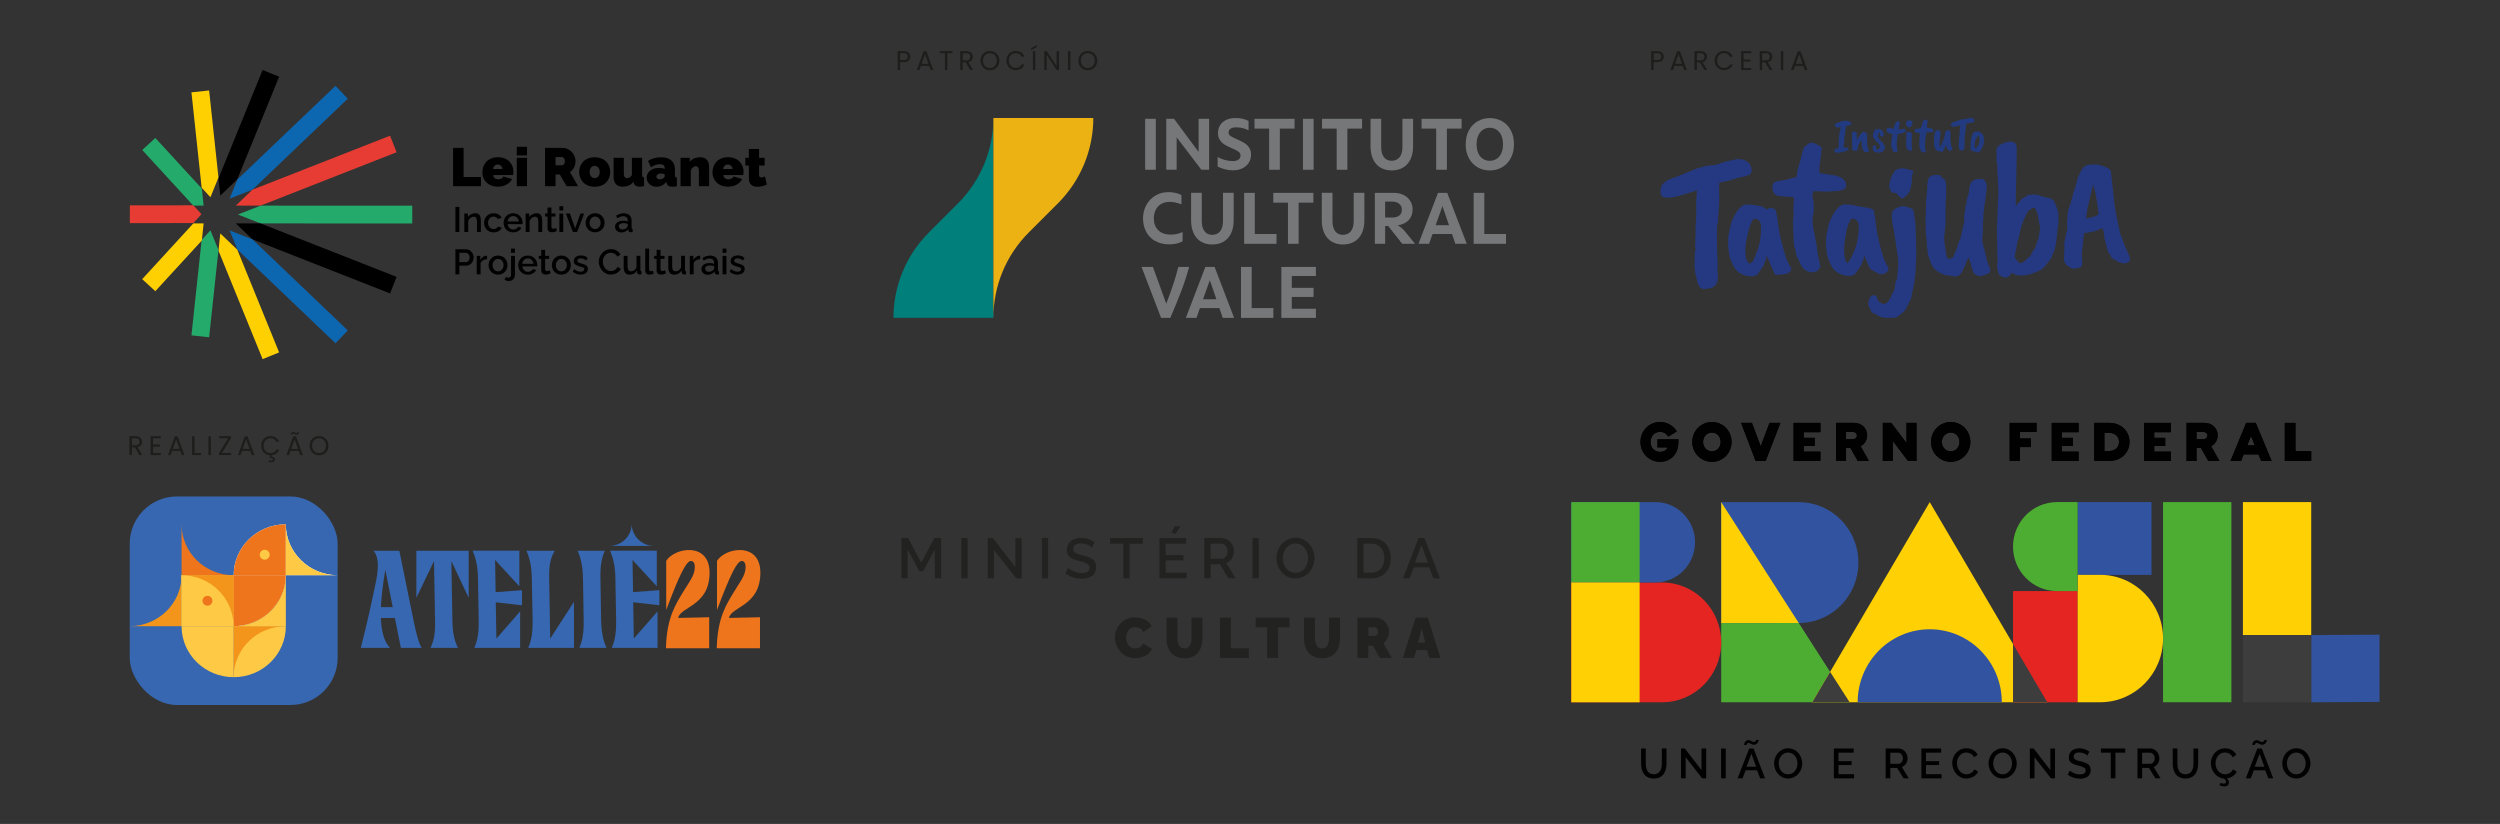 <?xml version="1.0" encoding="UTF-8"?>
<svg xmlns="http://www.w3.org/2000/svg" xmlns:xlink="http://www.w3.org/1999/xlink" viewBox="0 0 666 219.5">
  <rect x="0" y="0" width="666" height="219.5" fill="#333333" stroke="none"/>
  <defs>
    <style>
      .cls-1 {
        fill: none;
      }

      .cls-2 {
        fill: #010101;
      }

      .cls-3 {
        fill: #007f7b;
      }

      .cls-4 {
        fill: #ffd001;
      }

      .cls-5 {
        fill: #4dad33;
      }

      .cls-6 {
        fill: #1d1d1b;
      }

      .cls-7 {
        isolation: isolate;
      }

      .cls-8 {
        fill: #ffd004;
      }

      .cls-9 {
        fill: #3667b0;
      }

      .cls-10 {
        fill: #24ab6b;
      }

      .cls-11 {
        mix-blend-mode: multiply;
      }

      .cls-12 {
        fill: #ee751c;
      }

      .cls-13 {
        fill: #ecb113;
      }

      .cls-14 {
        fill: #243982;
      }

      .cls-15 {
        fill: #3d3d3d;
      }

      .cls-16 {
        fill: #fff;
      }

      .cls-17 {
        fill: #feca45;
      }

      .cls-18 {
        fill: #0d66b0;
      }

      .cls-19 {
        fill: #e73c33;
      }

      .cls-20 {
        fill: #223a7f;
      }

      .cls-21 {
        fill: #f3941b;
      }

      .cls-22 {
        fill: #e52521;
      }

      .cls-23 {
        fill: #222221;
      }

      .cls-24 {
        clip-path: url(#clippath);
      }

      .cls-25 {
        fill: #757779;
      }

      .cls-26 {
        fill: #3253a0;
      }
    </style>
    <clipPath id="clippath">
      <rect class="cls-1" x="43.58" y="136" width="51.25" height="31.1"/>
    </clipPath>
  </defs>
  <g class="cls-7">
    <g id="Camada_1" data-name="Camada 1">
      <g>
        <g>
          <g>
            <g>
              <path class="cls-23" d="M249.03,154.06v-7.65l-3.12,5.8h-.98l-3.13-5.8v7.65h-1.67v-10.73h1.79l3.5,6.56,3.5-6.56h1.79v10.73h-1.69Z"/>
              <path class="cls-23" d="M256.09,154.06v-10.73h1.67v10.73h-1.67Z"/>
              <path class="cls-23" d="M264.79,146.47v7.59h-1.67v-10.73h1.37l6,7.76v-7.74h1.68v10.72h-1.46l-5.92-7.59Z"/>
              <path class="cls-23" d="M277.55,154.06v-10.73h1.67v10.73h-1.67Z"/>
              <path class="cls-23" d="M290.85,145.85c-.23-.26-.62-.5-1.17-.74-.55-.24-1.11-.35-1.7-.35-.69,0-1.21.13-1.55.39-.34.26-.51.62-.51,1.1,0,.15.02.28.06.4.04.12.09.22.15.31.06.09.15.18.27.26s.24.16.36.21c.12.06.28.12.49.19.21.07.4.12.58.17.18.05.42.11.71.18.47.11.86.22,1.19.34.33.11.65.25.95.42.31.17.55.36.74.57.18.21.33.46.44.76.11.3.16.64.16,1.03,0,.43-.07.81-.2,1.16s-.32.63-.55.87c-.23.24-.51.43-.84.59-.33.16-.68.28-1.06.35s-.79.11-1.22.11c-.81,0-1.59-.12-2.34-.37-.75-.25-1.43-.61-2.03-1.07l.77-1.45c.31.32.8.63,1.5.93.69.3,1.4.45,2.14.45.66,0,1.17-.12,1.53-.35.36-.24.54-.58.54-1.02,0-.18-.03-.34-.08-.48-.05-.14-.15-.27-.28-.39s-.27-.22-.4-.3-.33-.17-.59-.26c-.25-.09-.49-.16-.7-.22-.21-.06-.5-.14-.86-.23-.56-.15-1.02-.3-1.38-.45-.36-.15-.69-.34-.97-.56-.28-.22-.48-.48-.61-.79s-.19-.66-.19-1.07c0-.52.1-.98.3-1.4.2-.42.47-.76.81-1.03s.75-.48,1.22-.62c.47-.14.97-.21,1.52-.21,1.3,0,2.49.4,3.58,1.21l-.76,1.39Z"/>
              <path class="cls-23" d="M304.46,144.83h-3.52v9.23h-1.69v-9.23h-3.53v-1.5h8.74v1.5Z"/>
              <path class="cls-23" d="M316.12,152.56v1.5h-7.26v-10.73h7.13v1.5h-5.46v3.05h4.73v1.41h-4.73v3.28h5.6ZM313.15,142.22l-1.08-.33.85-1.66h1.57l-1.34,1.99Z"/>
              <path class="cls-23" d="M320.83,154.06v-10.73h4.61c.46,0,.9.1,1.32.3.41.2.76.47,1.05.8.28.33.5.7.67,1.12s.25.84.25,1.27c0,.73-.19,1.39-.57,1.97s-.88.98-1.5,1.18l2.49,4.08h-1.88l-2.3-3.73h-2.46v3.73h-1.67ZM322.49,148.83h2.93c.46,0,.84-.19,1.14-.59.3-.39.45-.86.45-1.42s-.17-1.01-.51-1.41c-.34-.39-.73-.59-1.18-.59h-2.83v4Z"/>
              <path class="cls-23" d="M333.67,154.06v-10.73h1.67v10.73h-1.67Z"/>
              <path class="cls-23" d="M340.04,148.69c0-.71.13-1.39.39-2.06.26-.66.61-1.24,1.06-1.74.45-.5.99-.9,1.62-1.2.64-.3,1.31-.45,2.02-.45s1.42.16,2.06.47c.64.31,1.18.73,1.61,1.24.43.51.77,1.1,1.02,1.75.25.65.37,1.31.37,1.99,0,.71-.13,1.39-.39,2.05s-.61,1.24-1.05,1.73c-.44.5-.98.89-1.62,1.19-.64.3-1.31.45-2.03.45-.59,0-1.16-.1-1.69-.3-.53-.2-1-.47-1.41-.82-.41-.35-.76-.75-1.06-1.21s-.53-.95-.68-1.49c-.16-.53-.23-1.07-.23-1.62ZM345.12,152.6c.51,0,.99-.11,1.42-.34.43-.23.79-.53,1.06-.9.28-.37.49-.79.64-1.25.15-.46.23-.94.23-1.42s-.08-.99-.24-1.47c-.16-.47-.39-.89-.67-1.25-.28-.36-.64-.65-1.06-.86s-.88-.32-1.38-.32-.99.11-1.42.34-.79.52-1.07.89-.5.78-.66,1.25c-.16.46-.23.94-.23,1.42,0,.68.14,1.31.4,1.9.27.59.67,1.07,1.19,1.45.52.37,1.12.56,1.79.56Z"/>
              <path class="cls-23" d="M361.57,154.06v-10.73h3.76c.83,0,1.58.14,2.24.42.66.28,1.21.66,1.63,1.15.42.49.74,1.06.97,1.7.22.64.33,1.34.33,2.08,0,1.62-.47,2.93-1.41,3.91-.94.98-2.19,1.47-3.75,1.47h-3.76ZM365.33,144.83h-2.09v7.73h2.09c.73,0,1.36-.17,1.88-.51.53-.34.92-.8,1.18-1.38.26-.58.39-1.24.39-1.99,0-1.15-.31-2.08-.92-2.79-.61-.71-1.46-1.07-2.54-1.07Z"/>
              <path class="cls-23" d="M377.91,143.33h1.58l4.12,10.73h-1.76l-1.12-2.92h-4.09l-1.11,2.92h-1.78l4.15-10.73ZM380.4,149.89l-1.7-4.7-1.76,4.7h3.46Z"/>
            </g>
            <g>
              <path class="cls-23" d="M302.45,164.48c.99,0,1.87.21,2.64.63s1.33.99,1.7,1.7l-2.22,1.6c-.1-.25-.23-.47-.39-.65-.17-.18-.35-.32-.55-.41-.2-.1-.41-.17-.61-.21-.2-.04-.41-.06-.62-.06-.4,0-.76.08-1.07.25-.32.17-.57.38-.75.66-.19.27-.33.57-.43.9-.1.32-.15.66-.15,1.01,0,.78.22,1.45.66,2.01.44.56,1.03.83,1.76.83.29,0,.56-.04.82-.12.26-.08.51-.22.75-.43.24-.2.42-.46.53-.76l2.37,1.43c-.2.51-.55.95-1.05,1.34-.5.39-1.05.68-1.66.87-.61.19-1.22.28-1.84.28-.76,0-1.47-.16-2.15-.48-.67-.32-1.24-.74-1.7-1.26-.46-.52-.82-1.11-1.08-1.78-.27-.67-.4-1.34-.4-2.03s.13-1.31.38-1.94c.25-.63.6-1.2,1.05-1.71.45-.51,1.02-.92,1.72-1.23.69-.31,1.45-.46,2.27-.46Z"/>
              <path class="cls-23" d="M315.54,175.36c-.66,0-1.26-.09-1.8-.28-.54-.19-.99-.44-1.36-.77-.37-.33-.67-.71-.92-1.17s-.43-.94-.54-1.45-.17-1.06-.17-1.64v-5.51h2.91v5.51c0,.37.04.71.11,1.03.07.31.18.6.32.85.14.25.34.45.58.6.25.15.53.22.86.22s.62-.07.87-.22c.25-.15.44-.35.59-.61.14-.26.25-.54.32-.86.07-.31.11-.65.11-1.01v-5.51h2.91v5.51c0,.76-.1,1.46-.29,2.1-.19.63-.48,1.19-.86,1.68-.38.48-.88.86-1.5,1.13-.62.27-1.33.41-2.13.41Z"/>
              <path class="cls-23" d="M324.98,175.27v-10.73h2.91v8.16h4.81v2.57h-7.71Z"/>
              <path class="cls-23" d="M343.51,167.11h-3.04v8.16h-2.91v-8.16h-3.06v-2.57h9.01v2.57Z"/>
              <path class="cls-23" d="M352.18,175.36c-.66,0-1.26-.09-1.8-.28-.54-.19-.99-.44-1.36-.77-.37-.33-.67-.71-.92-1.17s-.43-.94-.54-1.45c-.11-.51-.17-1.06-.17-1.64v-5.51h2.91v5.51c0,.37.04.71.11,1.03.07.31.18.6.32.85.14.25.34.45.58.6.25.15.53.22.86.22s.62-.07.87-.22c.25-.15.44-.35.59-.61.14-.26.25-.54.32-.86.07-.31.11-.65.11-1.01v-5.51h2.91v5.51c0,.76-.1,1.46-.29,2.1s-.48,1.19-.86,1.68c-.38.48-.88.86-1.5,1.13-.62.27-1.33.41-2.13.41Z"/>
              <path class="cls-23" d="M361.61,175.27v-10.73h4.87c.5,0,.98.11,1.43.33.45.22.83.5,1.14.85.31.35.55.75.73,1.19.18.44.27.9.27,1.35,0,.62-.14,1.2-.4,1.74s-.64.98-1.12,1.32l2.24,3.95h-3.19l-1.86-3.29h-1.18v3.29h-2.91ZM364.52,169.4h1.84c.19,0,.36-.1.51-.31.15-.21.23-.49.23-.83s-.08-.62-.25-.83c-.17-.21-.35-.32-.55-.32h-1.76v2.3Z"/>
              <path class="cls-23" d="M377.11,164.54h3.25l3.37,10.73h-2.95l-.64-2.1h-2.83l-.63,2.1h-2.96l3.39-10.73ZM379.68,171.2l-.94-3.78-.98,3.78h1.92Z"/>
            </g>
            <g>
              <g>
                <path class="cls-2" d="M440.57,207.4c-.49,0-.92-.07-1.31-.22-.39-.15-.71-.34-.96-.59-.26-.24-.47-.54-.64-.88-.17-.34-.29-.71-.36-1.08-.07-.38-.11-.78-.11-1.21v-4.03h1.24v4.03c0,.3.02.59.06.86.04.27.12.53.22.77.11.25.24.46.4.63.16.17.36.32.61.42.25.11.53.16.85.16s.61-.05.86-.16c.25-.11.45-.25.61-.43s.29-.39.39-.64c.1-.25.18-.5.22-.77s.06-.55.06-.84v-4.03h1.25v4.03c0,.56-.06,1.07-.19,1.54s-.33.89-.59,1.26-.62.66-1.06.87c-.44.21-.96.31-1.55.31Z"/>
                <path class="cls-2" d="M449.06,201.73v5.62h-1.24v-7.95h1.01l4.45,5.75v-5.74h1.25v7.94h-1.08l-4.39-5.62Z"/>
                <path class="cls-2" d="M458.5,207.35v-7.95h1.24v7.95h-1.24Z"/>
                <path class="cls-2" d="M465.99,199.4h1.17l3.05,7.95h-1.31l-.83-2.16h-3.03l-.82,2.16h-1.32l3.08-7.95ZM465.84,197.91c-.11,0-.21.02-.29.07-.08.05-.13.11-.17.18-.03.07-.05.13-.06.18-.01.05-.02.08-.02.11h-.69c0-.05.01-.13.03-.22.02-.09.06-.21.12-.33.06-.13.13-.24.22-.35.08-.11.2-.2.34-.27.14-.07.3-.11.47-.11.18,0,.36.04.52.12.17.08.32.16.47.25.15.08.3.12.45.12.1,0,.19-.02.27-.05.08-.04.14-.08.18-.13.04-.05.07-.1.1-.16.03-.06.04-.1.05-.13s0-.06,0-.08h.7s-.01.12-.04.21c-.02.09-.07.2-.13.33-.06.13-.14.25-.23.36-.09.11-.21.2-.36.28-.15.08-.32.12-.5.12s-.37-.04-.55-.12-.33-.16-.48-.24c-.15-.08-.28-.12-.41-.12ZM467.83,204.26l-1.26-3.48-1.3,3.48h2.56Z"/>
                <path class="cls-2" d="M472.6,203.37c0-.52.1-1.03.29-1.52.19-.49.45-.92.79-1.29s.73-.66,1.2-.89c.47-.22.97-.33,1.5-.33s1.05.12,1.53.35c.47.23.87.54,1.19.92.32.38.57.81.75,1.3.18.48.28.97.28,1.47,0,.53-.1,1.03-.29,1.52-.19.49-.45.92-.78,1.28-.33.37-.73.66-1.2.88-.47.22-.97.33-1.5.33-.44,0-.86-.07-1.25-.22s-.74-.35-1.04-.61c-.3-.26-.56-.56-.78-.9-.22-.34-.39-.71-.5-1.1-.12-.4-.17-.8-.17-1.2ZM476.36,206.27c.38,0,.73-.08,1.05-.25.32-.17.58-.39.79-.66.21-.28.36-.58.48-.93.11-.34.17-.69.17-1.06s-.06-.74-.18-1.09c-.12-.35-.29-.66-.5-.92-.21-.27-.47-.48-.79-.64-.32-.16-.66-.24-1.02-.24s-.73.08-1.06.25-.59.39-.8.66c-.21.27-.37.58-.49.92-.11.34-.17.69-.17,1.06,0,.5.1.97.3,1.41.2.44.49.79.88,1.07.39.28.83.42,1.33.42Z"/>
                <path class="cls-2" d="M493.92,206.24v1.11h-5.38v-7.95h5.28v1.11h-4.05v2.26h3.5v1.04h-3.5v2.43h4.15Z"/>
                <path class="cls-2" d="M502.34,207.35v-7.95h3.42c.34,0,.67.07.97.22.31.15.57.35.77.59.21.24.37.52.5.83.12.31.18.62.18.94,0,.54-.14,1.03-.42,1.46-.28.44-.65.73-1.11.88l1.85,3.02h-1.39l-1.71-2.77h-1.82v2.77h-1.24ZM503.57,203.47h2.17c.34,0,.62-.14.85-.43.22-.29.33-.64.33-1.05s-.13-.75-.38-1.04c-.25-.29-.54-.43-.87-.43h-2.1v2.96Z"/>
                <path class="cls-2" d="M517.23,206.24v1.11h-5.38v-7.95h5.28v1.11h-4.05v2.26h3.5v1.04h-3.5v2.43h4.15Z"/>
                <path class="cls-2" d="M523.87,199.35c.69,0,1.29.16,1.81.47.52.32.91.74,1.17,1.26l-.97.66c-.1-.23-.24-.43-.39-.6s-.33-.3-.52-.39c-.19-.09-.38-.16-.56-.21-.19-.04-.38-.07-.58-.07-.32,0-.61.06-.89.17-.27.11-.51.26-.7.45-.19.19-.36.4-.5.65-.14.25-.24.51-.31.78-.07.27-.1.55-.1.83,0,.51.11.99.32,1.44.21.44.52.8.91,1.07.39.27.83.41,1.3.41.27,0,.53-.04.79-.13.26-.09.51-.23.75-.43.24-.2.42-.45.55-.75l1.03.59c-.15.38-.41.71-.76,1-.35.29-.73.5-1.15.64s-.84.21-1.26.21c-.53,0-1.04-.12-1.51-.36-.47-.24-.87-.55-1.19-.93-.32-.39-.58-.82-.76-1.32-.19-.49-.28-.99-.28-1.49,0-.39.05-.77.16-1.15.11-.38.27-.74.49-1.08.22-.34.48-.64.77-.89.3-.26.65-.46,1.06-.62.41-.15.85-.23,1.31-.23Z"/>
                <path class="cls-2" d="M529.74,203.37c0-.52.1-1.03.29-1.52.19-.49.45-.92.79-1.29.33-.37.73-.66,1.2-.89.47-.22.97-.33,1.5-.33s1.05.12,1.53.35c.47.23.87.54,1.19.92.32.38.57.81.75,1.3.18.48.28.97.28,1.47,0,.53-.1,1.03-.29,1.52-.19.49-.45.92-.78,1.28-.33.37-.73.66-1.2.88-.47.22-.97.33-1.5.33-.44,0-.86-.07-1.25-.22s-.74-.35-1.04-.61c-.3-.26-.56-.56-.78-.9-.22-.34-.39-.71-.5-1.1-.12-.4-.17-.8-.17-1.2ZM533.51,206.27c.38,0,.73-.08,1.05-.25.32-.17.58-.39.79-.66.21-.28.36-.58.48-.93.11-.34.17-.69.17-1.06s-.06-.74-.18-1.09c-.12-.35-.29-.66-.5-.92-.21-.27-.47-.48-.79-.64-.32-.16-.66-.24-1.02-.24s-.73.08-1.06.25-.59.39-.8.66c-.21.27-.37.58-.49.92-.11.34-.17.69-.17,1.06,0,.5.1.97.3,1.41.2.44.49.79.88,1.07.39.28.83.42,1.33.42Z"/>
                <path class="cls-2" d="M541.99,201.73v5.62h-1.24v-7.95h1.01l4.45,5.75v-5.74h1.25v7.94h-1.08l-4.39-5.62Z"/>
                <path class="cls-2" d="M556.08,201.27c-.17-.19-.46-.37-.86-.55-.41-.17-.83-.26-1.26-.26-.51,0-.89.1-1.15.29-.25.19-.38.46-.38.81,0,.11.01.21.04.3.03.09.07.16.11.23.04.07.11.13.2.19s.18.11.27.16c.09.04.21.09.36.14s.3.09.43.13c.13.03.31.08.52.13.35.08.64.17.89.25.24.08.48.19.71.31.23.13.41.27.55.42.14.15.25.34.33.57.08.22.12.48.12.76,0,.32-.05.6-.15.86-.1.26-.24.47-.41.65-.17.18-.38.32-.63.44-.24.12-.51.2-.79.26-.28.05-.58.08-.91.08-.6,0-1.18-.09-1.73-.28-.56-.18-1.06-.45-1.51-.8l.57-1.08c.23.24.6.47,1.11.69.51.22,1.04.33,1.58.33.49,0,.87-.09,1.13-.26.26-.18.4-.43.4-.75,0-.13-.02-.25-.06-.36-.04-.11-.11-.2-.21-.29s-.2-.16-.3-.22c-.1-.06-.25-.13-.44-.19s-.36-.12-.52-.16c-.16-.04-.37-.1-.63-.17-.41-.11-.76-.22-1.03-.33-.27-.11-.51-.25-.71-.42-.21-.16-.36-.36-.45-.58-.09-.22-.14-.49-.14-.8,0-.38.07-.73.22-1.04.15-.31.35-.56.6-.76s.56-.35.9-.46c.35-.11.72-.16,1.13-.16.96,0,1.85.3,2.65.9l-.56,1.03Z"/>
                <path class="cls-2" d="M566.16,200.51h-2.61v6.84h-1.25v-6.84h-2.62v-1.11h6.48v1.11Z"/>
                <path class="cls-2" d="M569.42,207.35v-7.95h3.42c.34,0,.67.07.97.22.31.15.57.35.77.59.21.24.37.52.5.83.12.31.18.62.18.94,0,.54-.14,1.03-.42,1.46-.28.44-.65.73-1.11.88l1.85,3.02h-1.39l-1.71-2.77h-1.82v2.77h-1.24ZM570.66,203.47h2.17c.34,0,.62-.14.85-.43.22-.29.33-.64.33-1.05s-.13-.75-.38-1.04c-.25-.29-.54-.43-.87-.43h-2.1v2.96Z"/>
                <path class="cls-2" d="M582.2,207.4c-.49,0-.92-.07-1.31-.22-.39-.15-.71-.34-.96-.59-.26-.24-.47-.54-.64-.88-.17-.34-.29-.71-.36-1.08-.07-.38-.11-.78-.11-1.21v-4.03h1.24v4.03c0,.3.02.59.06.86.04.27.12.53.22.77.11.25.24.46.4.63.16.17.36.32.61.42.25.11.53.16.85.16s.61-.05.86-.16c.25-.11.45-.25.61-.43s.29-.39.39-.64c.1-.25.18-.5.22-.77s.06-.55.06-.84v-4.03h1.25v4.03c0,.56-.06,1.07-.19,1.54-.13.47-.33.89-.59,1.26s-.62.66-1.06.87c-.44.21-.96.31-1.55.31Z"/>
                <path class="cls-2" d="M595.86,205.56c-.2.49-.55.89-1.04,1.21-.49.32-1.03.52-1.61.6.38.32.57.68.57,1.08,0,.32-.11.58-.32.77-.21.19-.51.28-.89.28-.45,0-.89-.11-1.3-.32l.31-.66c.28.16.54.24.78.24.21,0,.37-.04.49-.13.12-.09.18-.22.18-.39,0-.29-.2-.57-.59-.83-.5-.04-.97-.19-1.41-.44-.44-.25-.81-.57-1.1-.95-.3-.38-.53-.8-.7-1.27-.17-.47-.26-.95-.26-1.43,0-.39.05-.77.16-1.15s.27-.74.49-1.08c.22-.34.48-.64.77-.89.3-.26.65-.46,1.06-.62.41-.15.85-.23,1.31-.23.69,0,1.29.16,1.81.47.52.32.91.74,1.17,1.26l-.97.66c-.1-.23-.24-.43-.39-.6s-.33-.3-.52-.39c-.19-.09-.38-.16-.56-.21-.19-.04-.38-.07-.58-.07-.32,0-.61.06-.89.17-.27.11-.51.26-.7.45-.19.19-.36.4-.5.65s-.24.51-.31.78c-.07.27-.1.55-.1.83,0,.51.11.99.32,1.44s.52.8.91,1.07c.39.27.83.41,1.3.41.27,0,.53-.04.79-.13.26-.09.51-.23.75-.43.24-.2.42-.45.55-.75l1.03.59Z"/>
                <path class="cls-2" d="M601.37,199.4h1.17l3.05,7.95h-1.31l-.83-2.16h-3.03l-.82,2.16h-1.32l3.08-7.95ZM601.23,197.91c-.11,0-.21.02-.29.07-.08.05-.13.11-.17.18-.03.07-.05.13-.06.18-.01.05-.02.08-.02.11h-.69c0-.05.01-.13.03-.22.02-.09.06-.21.12-.33.06-.13.13-.24.22-.35.08-.11.2-.2.34-.27.14-.07.3-.11.47-.11.18,0,.36.04.52.12.17.08.32.16.47.25.15.08.3.12.45.12.1,0,.19-.02.27-.05.08-.04.14-.08.18-.13.04-.05.07-.1.1-.16.03-.06.04-.1.05-.13s0-.06,0-.08h.7s-.01.12-.04.21c-.02.09-.07.2-.13.33-.06.13-.14.25-.23.36-.09.11-.21.2-.36.28-.15.08-.32.12-.5.12s-.37-.04-.55-.12-.33-.16-.48-.24c-.15-.08-.28-.12-.41-.12ZM603.22,204.26l-1.26-3.48-1.3,3.48h2.56Z"/>
                <path class="cls-2" d="M607.98,203.37c0-.52.1-1.03.29-1.52s.45-.92.79-1.29c.33-.37.73-.66,1.2-.89.47-.22.97-.33,1.5-.33s1.05.12,1.53.35c.48.23.87.54,1.19.92.32.38.57.81.75,1.3.18.48.28.97.28,1.47,0,.53-.1,1.03-.29,1.52-.19.49-.45.92-.78,1.28s-.73.66-1.2.88c-.47.22-.97.33-1.5.33-.44,0-.86-.07-1.25-.22s-.74-.35-1.04-.61c-.3-.26-.56-.56-.78-.9s-.39-.71-.5-1.1c-.12-.4-.17-.8-.17-1.2ZM611.75,206.27c.38,0,.73-.08,1.05-.25.32-.17.58-.39.79-.66.21-.28.36-.58.48-.93.11-.34.17-.69.17-1.06s-.06-.74-.18-1.09c-.12-.35-.29-.66-.5-.92-.21-.27-.47-.48-.79-.64-.31-.16-.66-.24-1.02-.24s-.73.08-1.06.25-.59.39-.8.66c-.21.27-.37.58-.49.92-.12.34-.17.69-.17,1.06,0,.5.1.97.3,1.41.2.44.49.79.88,1.07.39.28.83.42,1.33.42Z"/>
              </g>
              <polygon class="cls-5" points="479.19 165.97 458.53 165.97 458.53 187.09 492.74 187.09 479.19 165.97"/>
              <g>
                <path class="cls-22" d="M435.07,187.09h7.7c8.7,0,15.76-7.15,15.76-15.96s-7.06-15.96-15.76-15.96h-24.18v31.93h16.48Z"/>
                <path class="cls-26" d="M418.59,155.16h22.41c5.83,0,10.56-4.79,10.56-10.7s-4.73-10.7-10.56-10.7h-22.41v21.4Z"/>
                <polygon class="cls-8" points="514.08 133.76 482.78 187.09 545.39 187.09 514.08 133.76"/>
                <rect class="cls-8" x="597.51" y="133.76" width="18.2" height="35.41"/>
                <polygon class="cls-26" points="615.71 187.09 633.91 186.99 633.91 169.08 615.71 169.18 615.71 187.09"/>
                <rect class="cls-15" x="597.51" y="169.18" width="18.2" height="17.91"/>
                <rect class="cls-22" x="536.28" y="157.46" width="17.2" height="29.63"/>
                <polygon class="cls-15" points="482.78 187.09 492.74 187.09 487.54 178.98 482.78 187.09"/>
                <polygon class="cls-15" points="536.28 171.57 536.28 187.09 545.39 187.09 536.28 171.57"/>
                <rect class="cls-5" x="576.24" y="133.76" width="18.2" height="53.32"/>
                <rect class="cls-5" x="418.59" y="133.76" width="18.2" height="21.4"/>
                <path class="cls-26" d="M473.68,165.97h5.51c8.78,0,15.89-7.21,15.89-16.1s-7.12-16.1-15.89-16.1h-20.65v32.21h15.15Z"/>
                <rect class="cls-26" x="553.48" y="133.76" width="19.69" height="19.39"/>
                <path class="cls-8" d="M559.49,153.15h-6.01v33.93h6.01c9.25,0,16.75-7.6,16.75-16.97s-7.5-16.97-16.75-16.97"/>
                <path class="cls-5" d="M547.97,133.76c-6.46,0-11.7,5.31-11.7,11.85s5.24,11.85,11.7,11.85h5.51v-23.7h-5.51Z"/>
                <rect class="cls-8" x="418.59" y="155.16" width="18.2" height="31.93"/>
                <polygon class="cls-8" points="479.19 165.97 458.53 133.76 458.53 165.97 479.19 165.97"/>
                <path class="cls-26" d="M533.28,187.09c0-10.74-8.6-19.45-19.2-19.45s-19.2,8.71-19.2,19.45h38.4Z"/>
                <path class="cls-2" d="M447.12,117.03v.79c0,3.16-2.09,5.21-4.85,5.21-2.94,0-5.25-2.32-5.25-5.29s2.32-5.32,5.23-5.32c1.84,0,3.53.95,4.45,2.52l-2.29,1.38c-.44-.8-1.25-1.27-2.19-1.27-1.47,0-2.51,1.15-2.51,2.7s1.04,2.62,2.56,2.62c1.06,0,1.73-.54,1.97-1.19h-2.69v-2.16h5.57Z"/>
                <path class="cls-2" d="M450.82,117.73c0-2.95,2.32-5.3,5.25-5.3s5.22,2.35,5.22,5.3-2.32,5.3-5.22,5.3-5.25-2.35-5.25-5.3M458.39,117.73c0-1.43-1.01-2.5-2.32-2.5s-2.37,1.07-2.37,2.5,1.03,2.5,2.37,2.5,2.32-1.07,2.32-2.5"/>
                <polygon class="cls-2" points="474.29 112.66 470.38 122.79 467.69 122.79 463.83 112.66 466.72 112.66 469.05 118.9 471.4 112.66 474.29 112.66"/>
                <polygon class="cls-2" points="480.51 115.14 480.51 116.64 483.45 116.64 483.45 118.81 480.51 118.81 480.51 120.32 484.96 120.32 484.96 122.79 477.81 122.79 477.81 112.66 484.96 112.66 484.96 115.14 480.51 115.14"/>
                <path class="cls-2" d="M492.91,119.29h-1.13v3.5h-2.66v-10.13h4.84c1.95,0,3.45,1.41,3.45,3.29,0,1.3-.69,2.37-1.75,2.93l2.22,3.9h-2.98l-1.98-3.5ZM491.78,116.98h1.88c.63,0,1.03-.45,1.03-.94s-.38-.95-1.03-.95h-1.88v1.89Z"/>
                <polygon class="cls-2" points="510.55 112.66 510.55 122.79 508.27 122.79 504.24 117.46 504.24 122.79 501.58 122.79 501.58 112.66 503.85 112.66 507.89 118.01 507.89 112.66 510.55 112.66"/>
                <path class="cls-2" d="M514.43,117.73c0-2.95,2.32-5.3,5.25-5.3s5.22,2.35,5.22,5.3-2.32,5.3-5.22,5.3-5.25-2.35-5.25-5.3M522,117.73c0-1.43-1.01-2.5-2.32-2.5s-2.37,1.07-2.37,2.5,1.03,2.5,2.37,2.5,2.32-1.07,2.32-2.5"/>
                <polygon class="cls-2" points="538.09 115.09 538.09 116.8 541.03 116.8 541.03 119.1 538.09 119.1 538.09 122.79 535.38 122.79 535.38 112.66 542.54 112.66 542.54 115.09 538.09 115.09"/>
                <polygon class="cls-2" points="549.28 115.14 549.28 116.64 552.22 116.64 552.22 118.81 549.28 118.81 549.28 120.32 553.74 120.32 553.74 122.79 546.58 122.79 546.58 112.66 553.74 112.66 553.74 115.14 549.28 115.14"/>
                <path class="cls-2" d="M567.3,117.73c0,2.9-2.29,5.06-5.34,5.06h-4.07v-10.13h4.07c3.04,0,5.34,2.16,5.34,5.06M564.51,117.73c0-1.47-1.09-2.43-2.68-2.43h-1.22v4.85h1.22c1.59,0,2.68-.95,2.68-2.43"/>
                <polygon class="cls-2" points="573.89 115.14 573.89 116.64 576.82 116.64 576.82 118.81 573.89 118.81 573.89 120.32 578.34 120.32 578.34 122.79 571.18 122.79 571.18 112.66 578.34 112.66 578.34 115.14 573.89 115.14"/>
                <path class="cls-2" d="M586.29,119.29h-1.13v3.5h-2.66v-10.13h4.84c1.95,0,3.45,1.41,3.45,3.29,0,1.3-.69,2.37-1.75,2.93l2.22,3.9h-2.98l-1.98-3.5ZM585.16,116.98h1.88c.63,0,1.03-.45,1.03-.94s-.38-.95-1.03-.95h-1.88v1.89Z"/>
                <path class="cls-2" d="M601.66,121.05h-3.95l-.69,1.74h-2.81l4.17-10.13h2.56l4.22,10.13h-2.79l-.71-1.74ZM600.68,118.64l-1-2.49-1,2.49h2Z"/>
                <polygon class="cls-2" points="615.71 120.18 615.71 122.79 608.67 122.79 608.67 112.66 611.51 112.66 611.51 120.18 615.71 120.18"/>
                <path class="cls-2" d="M447.12,117.03v.79c0,3.16-2.09,5.21-4.85,5.21-2.94,0-5.25-2.32-5.25-5.29s2.32-5.32,5.23-5.32c1.84,0,3.53.95,4.45,2.52l-2.29,1.38c-.44-.8-1.25-1.27-2.19-1.27-1.47,0-2.51,1.15-2.51,2.7s1.04,2.62,2.56,2.62c1.06,0,1.73-.54,1.97-1.19h-2.69v-2.16h5.57Z"/>
                <path class="cls-2" d="M450.82,117.73c0-2.95,2.32-5.3,5.25-5.3s5.22,2.35,5.22,5.3-2.32,5.3-5.22,5.3-5.25-2.35-5.25-5.3M458.39,117.73c0-1.43-1.01-2.5-2.32-2.5s-2.37,1.07-2.37,2.5,1.03,2.5,2.37,2.5,2.32-1.07,2.32-2.5"/>
                <polygon class="cls-2" points="474.29 112.66 470.38 122.79 467.69 122.79 463.83 112.66 466.72 112.66 469.05 118.9 471.4 112.66 474.29 112.66"/>
                <polygon class="cls-2" points="480.51 115.14 480.51 116.64 483.45 116.64 483.45 118.81 480.51 118.81 480.51 120.32 484.96 120.32 484.96 122.79 477.81 122.79 477.81 112.66 484.96 112.66 484.96 115.14 480.51 115.14"/>
                <path class="cls-2" d="M492.91,119.29h-1.13v3.5h-2.66v-10.13h4.84c1.95,0,3.45,1.41,3.45,3.29,0,1.3-.69,2.37-1.75,2.93l2.22,3.9h-2.98l-1.98-3.5ZM491.78,116.98h1.88c.63,0,1.03-.45,1.03-.94s-.38-.95-1.03-.95h-1.88v1.89Z"/>
                <polygon class="cls-2" points="510.55 112.66 510.55 122.79 508.27 122.79 504.24 117.46 504.24 122.79 501.58 122.79 501.58 112.66 503.85 112.66 507.89 118.01 507.89 112.66 510.55 112.66"/>
                <path class="cls-2" d="M514.43,117.73c0-2.95,2.32-5.3,5.25-5.3s5.22,2.35,5.22,5.3-2.32,5.3-5.22,5.3-5.25-2.35-5.25-5.3M522,117.73c0-1.43-1.01-2.5-2.32-2.5s-2.37,1.07-2.37,2.5,1.03,2.5,2.37,2.5,2.32-1.07,2.32-2.5"/>
                <polygon class="cls-2" points="538.09 115.09 538.09 116.8 541.03 116.8 541.03 119.1 538.09 119.1 538.09 122.79 535.38 122.79 535.38 112.66 542.54 112.66 542.54 115.09 538.09 115.09"/>
                <polygon class="cls-2" points="549.28 115.14 549.28 116.64 552.22 116.64 552.22 118.81 549.28 118.81 549.28 120.32 553.74 120.32 553.74 122.79 546.58 122.79 546.58 112.66 553.74 112.66 553.74 115.14 549.28 115.14"/>
                <path class="cls-2" d="M567.3,117.73c0,2.9-2.29,5.06-5.34,5.06h-4.07v-10.13h4.07c3.04,0,5.34,2.16,5.34,5.06M564.51,117.73c0-1.47-1.09-2.43-2.68-2.43h-1.22v4.85h1.22c1.59,0,2.68-.95,2.68-2.43"/>
                <polygon class="cls-2" points="573.89 115.14 573.89 116.64 576.82 116.64 576.82 118.81 573.89 118.81 573.89 120.32 578.34 120.32 578.34 122.79 571.18 122.79 571.18 112.66 578.34 112.66 578.34 115.14 573.89 115.14"/>
                <path class="cls-2" d="M586.29,119.29h-1.13v3.5h-2.66v-10.13h4.84c1.95,0,3.45,1.41,3.45,3.29,0,1.3-.69,2.37-1.75,2.93l2.22,3.9h-2.98l-1.98-3.5ZM585.16,116.98h1.88c.63,0,1.03-.45,1.03-.94s-.38-.95-1.03-.95h-1.88v1.89Z"/>
                <path class="cls-2" d="M601.66,121.05h-3.95l-.69,1.74h-2.81l4.17-10.13h2.56l4.22,10.13h-2.79l-.71-1.74ZM600.68,118.64l-1-2.49-1,2.49h2Z"/>
                <polygon class="cls-2" points="615.71 120.18 615.71 122.79 608.67 122.79 608.67 112.66 611.51 112.66 611.51 120.18 615.71 120.18"/>
              </g>
            </g>
          </g>
          <g>
            <g>
              <path class="cls-14" d="M457.99,49.65c-.04.61-.04,1.24,0,1.88.06,1.21.05,2.31-.03,3.3-.08.99-.13,1.66-.15,2.01-.02.36-.05.7-.1,1.04l.02.35c.03.61-.07,1.22-.31,1.84l-.03,2.28.05,4.81.13,2.53c.07,1.28.04,1.98-.09,2.08l.12,1.31.03.56-.02.61c0,.13-.02.2-.09.21.09.4-.05.84-.41,1.31-.36.48-.83.8-1.4.96l-.9.2c-.13,0-.32.02-.56.05-.23.03-.44.01-.61-.04-.17-.06-.35-.13-.52-.23-.35-.18-.6-.56-.77-1.13-.11-.16-.37-1.18-.77-3.05-.02-.4-.08-.91-.18-1.51l.09-1.22-.05-.96c-.03-.61.01-1.03.14-1.28-.15-.2-.08-.64.18-1.33-.25-.29-.27-.97-.06-2.03-.16-.43-.17-.72-.04-.86.06-.21.06-.68.03-1.42l.02-.51c-.05-.98,0-1.88.16-2.7-.07-.1-.09-.37-.04-.81.04-.44.07-.97.07-1.58l-.02-.35c0-.51,0-1.05-.04-1.62l.03-.46c-.01-.2,0-.61.06-1.22.05-.61.09-1.26.13-1.93h-.1c-3.52,1.17-5.69,1.77-6.5,1.82l-.86.09c-.51.03-1.03-.03-1.58-.17-.28-.12-.5-.46-.66-1.03-.06-1.11.14-1.93.61-2.47.46-.53,1.36-1.05,2.68-1.56.34-.05,2.39-.87,6.16-2.45l2.15-.62c.4-.16,1.03-.26,1.91-.3.88-.05,1.6-.19,2.18-.44.58-.25,1.22-.45,1.92-.61.7-.16,1.44-.32,2.21-.5.36-.15,1.04-.16,2.03,0,.37-.02.98.34,1.83,1.07l.34.69c.01.2.07.35.18.45.18.9.01,1.5-.51,1.8-.2.11-.54.27-1.04.46-.68.04-2.34.46-5,1.28-.14,0-.8.14-2.01.41l-.02.66.02.3Z"/>
              <path class="cls-14" d="M496.49,68.91l-.69,1.74c0,.06-.44.7-1.32,1.91-.28.56-.78.87-1.51.92-.73.05-1.44-.03-2.12-.25-.92-.34-1.62-.74-2.09-1.19-.47-.45-.94-1.21-1.39-2.28-.45-1.07-.69-1.94-.71-2.63-.14-.99-.21-1.62-.2-1.88v-1.08c.03-1.07.08-1.7.17-1.88.03-.12.11-.43.23-.94.16-1.25.54-2.44,1.12-3.57,1.13-2.17,2.28-3.28,3.44-3.32h.22c.06.03.15.05.27.05h.58c1.04.11,1.69.2,1.92.3.45.13.83.19,1.16.19l1.16.24c.36-.03.83.05,1.41.24.58.19.89.32.94.41.04.09.12.42.24.99.11.57.19.98.23,1.24.04.25.08.52.1.79.21,2.18.58,4.22,1.09,6.11.03.09.06.23.08.4s.13.53.3,1.06c.17.52.3.97.39,1.33.08.36.24.84.48,1.44.18.45.44.98.79,1.58.65.93.3,1.65-1.05,2.14-.18.06-.49.08-.94.08-.09,0-.37-.15-.85-.46-.3,0-.58-.17-.85-.5l-.36-.09c-.21-.21-.38-.32-.53-.32-.06-.06-.58-1.28-1.57-3.65-.09.33-.14.63-.14.89M495.19,60.34c-.02-.66-.17-1.16-.43-1.51-.26-.35-.76-.55-1.47-.62-.21.15-.49.64-.85,1.49-.35.85-.58,1.75-.68,2.7-.32,1.43-.48,2.86-.5,4.3.01,1.46.24,2.54.68,3.23.06.12.12.17.18.14.15,0,.39-.29.73-.89,1.62-2.85,2.4-5.8,2.34-8.85"/>
              <path class="cls-14" d="M477.89,52.98l.03-.46c-.71-.03-1.21-.06-1.5-.1-.29-.04-.76-.07-1.4-.1-.64-.03-1.16-.11-1.53-.22-.72-.2-1.16-.79-1.31-1.78-.15-.99.13-1.62.86-1.9.67-.2,1.13-.31,1.4-.33.27-.01.77-.07,1.51-.18.36-.22.86-.37,1.5-.43l.75-.24s.13,0,.4-.12l.2-1.08c-.03-.54.1-1.09.37-1.64-.01-.24.17-.9.55-2.01,0-.13.25-1.13.76-2.98.13-.18.61-.59,1.46-1.24.52-.3,1.29-.15,2.3.44.55.21.94.51,1.16.9-.19.21-.27.69-.23,1.43-.02.24-.19,1.5-.51,3.78l.07,1.42c.27.02.72.08,1.35.18.63.1,1.39.21,2.27.34,1.7.25,2.8.87,3.29,1.86.21.73.2,1.26-.02,1.57-.22.32-.78.57-1.69.75-.74.07-1.71.14-2.91.2-1.2.06-3.44-.22-4-.03-.04.61-.24.7-.22,1.03l.25,1.29c.01.24.27,1.16.09,3.43-.19.31-.57,2.18.18,5.29l.7,3.75c.03.61.11,1.18.24,1.71.07.74.18,1.26.33,1.55.02.3.13.94.35,1.91-.35,1-.99,1.52-1.92,1.57-.93.05-1.76-.25-2.51-.88l-.6-.78c-.11-.26-.2-.45-.26-.54-.06-.1-.11-.21-.15-.35-.27-.66-.48-1.07-.62-1.24-.22-.26-.33-.46-.33-.59l-.03-.51c-.1-.57-.21-1.05-.33-1.45-.18-.16-.29-.73-.34-1.71-.03-1.79-.08-2.82-.16-3.08.1-.11.08-.75-.05-1.93l.09-1.12c0-.13.03-.64.12-1.53-.07-.13-.11-.49-.11-1.09,0-.59.03-1.01.09-1.25.05-.41.05-.92.02-1.52"/>
              <path class="cls-14" d="M504.59,61.35c-.07-.06-.14-.3-.22-.72-.07-.42-.13-.75-.18-.98-.05-.23-.1-.52-.15-.86l-.08-1.55c-.03-.5.23-1.02.78-1.55.92-.49,1.62-.75,2.11-.77.49-.03,1.11.13,1.87.47l.88.33c.19.4.41,1.66.65,3.79l.07,1.41c.41,7.84.07,13.64-1.01,17.37l-.06.71c-.23.8-.67,1.76-1.32,2.9l-.18.39c-.15.35-.75.92-1.78,1.7-.48.47-1.16.69-2.04.67-1.65.09-2.77-.06-3.36-.44-.14-.09-.3-.19-.47-.3-.25-.21-.68-.41-1.3-.59-.14-.12-.29-.35-.44-.68-.15-.34-.27-.57-.34-.69-.07-.12-.19-.43-.35-.93l.24-1.24c.27-.74.66-1.12,1.18-1.15.52-.03.85.19.97.66.01.28.1.55.24.79.54.57,1.07.87,1.62.91.64-.1,1.2-.66,1.68-1.69.22-.23.33-.42.32-.56,0-.14.1-.41.31-.79.35-.37.57-1.05.65-2.06,0-.03-.02-.08-.06-.14,0-.09.1-.41.3-.96.22-.23.32-.6.3-1.1l.29-3.13-.03-1.46-.87-5.9c-.02-.35-.09-.75-.22-1.22l-.03-.61ZM505.52,45.07c.48-.14.87-.22,1.17-.24.3-.02.87.08,1.73.29.86.21,1.29.46,1.31.75,0,.03-.05.17-.16.41-.17.19-.25.59-.25,1.21,0,.62-.01,1-.05,1.14-.04.13-.08.38-.14.74-.06.36-.13.71-.24,1.04-.03.54-.47,1.18-1.32,1.94-.37.35-.61.52-.73.53-.27.01-.4-.08-.42-.29-.39-.1-.67-.32-.84-.67-.22-.28-.37-.44-.42-.47l-1.12-.16c-.22-.2-.47-.67-.74-1.43-.03-.5.07-1.16.3-1.97.23-.81.59-1.54,1.09-2.19.08-.27.35-.48.83-.62"/>
              <path class="cls-14" d="M514.03,68.87c-.12-.1-.23-.36-.35-.77-.12-.41-.18-.79-.18-1.15,0-.36-.06-.82-.18-1.4.02-.11.02-.42,0-.93-.03-.51-.08-1.01-.16-1.52-.08-.5-.12-.92-.13-1.23,0-.32-.03-.67-.08-1.05.02-.19.05-.53.11-1-.03-.03-.06-.37-.1-1.05-.04-.67,0-1.22.08-1.63-.04-.77-.02-1.61.07-2.52l-.04-.7c.13-1.19.21-2.03.24-2.53,0-.6.05-1.1.17-1.49-.13-.35-.05-1.13.25-2.33.09-.28.45-.56,1.07-.84l-.04.04c.16-.12.5-.18,1.02-.18s.88.04,1.06.11c.18.07.43.79.89.9.63.13.86,1.61.72,4.45.01.27-.03.94-.14,2.03.03.54.02,1.09-.03,1.66l.04.76-.03,1.01c.01.24.02.47.01.69,0,.22,0,.54.01.99,0,.44-.01.79-.07,1.03-.05.24-.08.41-.08.49-.08.08-.02,0-.03.39,0,.47-.06,1.04-.16,1.7-.13.25,0,1.69.39,4.31.1.82.21,1.5.54,1.74.34.24.78.14,1.32-.29.15-.17.24-.28.27-.34l.13-.61c.11,0,.24-.28.4-.83l.4-.83.1-.49c-.01-.21.09-.52.3-.92.21-.4.33-.67.38-.81l.5-2.05.19-1.02c0-.16.08-.46.28-.9,0-.13.04-.49.15-1.06-.03-.51-.06-.87-.1-1.09.03,0,.04-.08.05-.25,0-.16.06-.43.16-.8.1-.37.14-.82.11-1.36,0-.08.1-.36.32-.83-.04-.7.17-1.64.62-2.82-.03.03-.03,0,0-.08.02-.11.04-.2.05-.27.01-.07.03-.14.05-.22.02-.08.03-.16.03-.24-.09-.16-.09-.36,0-.61.1-.25.18-.51.24-.78.07-.27.15-.55.24-.82l.93-.7c.13,0,.31-.04.54-.09s.76-.07,1.59-.06c.33.09.6.37.81.85.32.44.39,1.11.23,2.01,0,.19-.06.85-.22,1.99.01.19-.05.64-.17,1.34-.12.71-.21,1.34-.24,1.89-.04.55-.09.93-.16,1.12-.03.38-.03.69,0,.93l-.15,1.74c.02.43.02,1.08-.02,1.94-.04.86-.09,1.53-.16,2.01-.07.47.11,1.4.53,2.78l.62,2.59c.02.4.18.88.48,1.43v.2c.84,1.44.63,2.31-.62,2.62-.61.19-.98.33-1.11.4-.13.07-.42.06-.87-.04-.45-.1-.87-.32-1.27-.68-.12-.16-.29-.63-.52-1.43-.09-.16-.21-.62-.36-1.39-.08-.08-.2-.38-.33-.91.05-.11-.01-.28-.19-.52-.17.39-.29.64-.37.75-.17.31-.28.52-.31.64-.03.12-.12.4-.26.84l-.66,1.33c-.51,1.08-1.18,1.58-2.02,1.52-.03-.03-.3-.04-.81-.04-.11-.1-.49-.18-1.14-.22-.11-.02-.13-.07-.3-.08-.17,0-.39-.01-.66-.03-.06-.08-.27-.22-.64-.42-.84-.26-1.42-.64-1.75-1.15-.25-.04-.44-.23-.56-.55-.06-.16-.26-.54-.6-1.13l-.35-1.18Z"/>
              <path class="cls-14" d="M547.17,53.61c.73,1.37,1.11,2.53,1.16,3.47.1,1.89.01,3.34-.26,4.33.02.36,0,.64-.05.84-.18,2.17-.47,3.79-.88,4.86-.15.24-.31.6-.48,1.1-.17.57-.62,1.23-1.37,1.99,0,.1-.22.41-.69.94-.46.53-1.21.99-2.24,1.37-1.19.45-1.96.69-2.32.71-1.84.39-3.21.18-4.11-.62l-.05.05c-.59,1.18-1.36,1.56-2.29,1.15-.57-.27-.9-.44-.99-.54-.09-.09-.16-.3-.2-.63-.26-.58-.38-1.26-.35-2.04l.16-1.63c-.13-.55-.17-1.04-.13-1.47l-.02-.34c.03-.66.01-1.91-.05-3.75-.06-1.84-.07-2.97,0-3.39.06-.41.08-.8.06-1.16.16-4.49.25-6.89.28-7.21s0-1.37-.09-3.16l-.14-2.69c-.03-.52-.06-.91-.09-1.17-.03-.26.02-.44.14-.55-.3-.74-.4-1.58-.28-2.54l-.03-.59c-.1-.62,0-1.21.3-1.78.21-.31.66-.61,1.33-.9.67-.3,1.23-.47,1.69-.53h.24c.42-.04.8.06,1.14.27.4.14.62.52.65,1.14.08.19.09.4.03.64.04.23.01,2.54-.1,6.95-.11,4.41-.16,6.81-.14,7.22.02.41.03.67.02.78-.01.12-.01.19-.01.22.16-.07.25-.19.28-.36.02-.16.08-.28.18-.35.53-.42.8-.71.79-.88,0-.03.08-.12.23-.26.16-.14.25-.21.28-.21.06-.1.17-.17.33-.21l.86-.49c.02-.2.49-.31,1.4-.34.91-.03,1.47.01,1.67.13.34.15.56.24.68.28.12.04.23.07.35.08.11.01.57.13,1.37.35.36-.02.54.02.55.12.13.06.23.09.3.08.57.3.86.53.87.69M536.75,68.24l.02.44c.8.97,1.22,1.46,1.25,1.46.16,0,.53-.13,1.11-.35.03,0,.2-.16.49-.49.29-.33.5-.54.63-.65.38-.25.63-.41.76-.48-.01-.26.09-.54.3-.83.21-.29.4-.58.57-.86.16-.29.28-.5.34-.63.18-.27.24-.41.17-.4.06-.13.14-.42.25-.85l.43-1.15.41-2.48c.05-.23-.07-.95-.36-2.14l-.02-.44c-.07-.09-.11-.19-.11-.29v-.05s-.08-.49-.08-.49c0-.16-.07-.44-.19-.82-.08-.29-.3-.75-.66-1.39l-.54.03c-.57.32-1,.66-1.27,1-.34.48-.75,1.32-1.24,2.52-.49,1.2-.81,2.28-.96,3.24l-.23,1.19c-.38.9-.6,1.93-.67,3.08l-.21.7-.19,1.14ZM542.26,55.39l-.15-.04c.07.03.12.04.15.04"/>
              <path class="cls-14" d="M550.62,59.65l.15-1.81c-.02-.35.02-.71.11-1.07-.02-.46.17-1.17.59-2.12,0-.06.1-.42.31-1.08,0-.05.21-.87.65-2.45l.43-1.21c0-.11.05-.32.17-.64.12-.32.21-.64.26-.96.05-.32.12-.63.22-.93.34-.76.65-1.4.92-1.93.52-1.12,1.55-1.67,3.11-1.64l1.31.05c.83.18,1.47.37,1.92.6.64.21,1.07.46,1.31.73.23.28.35.74.36,1.4.04.33.2,1.74.47,4.24.27,2.5.4,3.76.4,3.79l.3,1.75c0,.16.41,2.11,1.21,5.84l1.05,2.81c.62,1.5.96,2.28,1,2.34.04.07.18.35.39.86.35.88.12,1.5-.68,1.84-.73.15-1.28.11-1.64-.12-.14,0-.46-.1-.96-.32-.06-.13-.23-.25-.49-.36-.27-.11-.44-.2-.53-.28-.3-.07-.6-.47-.88-1.22-.08-.05-.25-.26-.48-.63-.21-.37-.28-.68-.21-.93-.2-.24-.32-.73-.37-1.5-.27-.4-.42-1.03-.47-1.9-.05-.87-.22-1.55-.52-2.02-1.36.7-2.82,1.12-4.4,1.26-.3.01-.45.08-.44.19.01.25-.05.69-.18,1.32l-.46,4.53c.38,2,.19,3.08-.57,3.23-.22.01-.58.08-1.07.22-.5.13-.92.06-1.26-.22-.64-.32-1.11-.66-1.38-1.01-.28-.35-.42-.76-.41-1.23,0-.38.03-1.2.08-2.46.05-.06.06-.37.01-.92-.04-.56-.03-.99.04-1.29l.52-2.57c.08-.06.17-.47.26-1.24-.03-.05-.05-.19-.06-.41l-.07-.49ZM556.07,58.17c.05-.06.37-.13.95-.23.58-.1,1.26-.37,2.03-.82.03,0,0-.33-.09-.98-.14-1.14-.25-1.96-.33-2.44-.09-.65-.17-1.11-.24-1.38-.03-.52-.29-1.58-.78-3.2l-1.48,6.18c-.29,1.71-.39,2.75-.29,3.13l.23-.26Z"/>
              <path class="cls-14" d="M474.3,73.11l-.62.16c-.21-.21-.64-.05-.79-.05-.06-.06-1.24-2.78-2.26-5.15-.09.33-.14.63-.14.9l-.68,1.75c0,.06-.44.71-1.31,1.93-.27.57-.78.88-1.51.94-.74.06-1.45-.02-2.14-.23-.93-.33-1.63-.73-2.11-1.18-.48-.45-.95-1.21-1.41-2.28-.46-1.07-.71-1.95-.73-2.64-.15-.99-.22-1.62-.22-1.89v-1.08c0-1.08.05-1.71.14-1.89.03-.12.11-.43.23-.95.16-1.26.52-2.46,1.09-3.6,1.12-2.19,2.26-3.31,3.43-3.37h.23c.06.03.15.05.27.05h.59c1.05.1,1.69.19,1.94.28.45.12.84.18,1.17.18l1.17.83c.32-.21.83-.55,1.42-.37.59.18.9.32.94.41.05.09.13.42.25.99.12.57.2.99.24,1.24.04.26.08.52.11.79.23,2.19.62,4.24,1.15,6.13.03.09.06.23.09.41.03.18.13.53.31,1.06.18.53.31.97.4,1.33.09.36.25.84.49,1.44.18.45.45.98.8,1.58.66.93.31,1.65-1.04,2.16-.18.06-.5.09-.95.09-.09,0,.46.01-.27.02M469.13,60.35c0-.66-.18-1.16-.44-1.51-.27-.35-.76-.55-1.48-.61-.21.15-.49.65-.84,1.51-.35.85-.53,1.63-.76,2.57-.47,1.92-.69,3.13-.62,4.35.08,1.47-.09,2.34.85,3.37.06.12.23.16.3.13.15,0,.76-.09,1.12-1.13,1.62-3.89,1.84-5.22,1.88-8.67"/>
            </g>
            <g>
              <path class="cls-20" d="M493.21,33.29c-.07.04-.14.06-.21.06s-.26,0-.57.03c-.2.04-.4.1-.59.17h-.01c0,.15-.04.38-.13.68,0,.1-.02.27-.06.5,0,.07-.01.14-.04.21-.03.07-.04.18-.04.32-.06.35-.09.55-.08.58,0,.03,0,.08,0,.14,0,.06-.03.15-.05.27-.03.12-.04.26-.04.43s-.02.31-.06.44v.14c.02.31,0,.53-.03.66-.04.13-.06.24-.06.33s-.02.23-.06.42c-.04.19-.06.41-.04.67h.08c.22-.02.33-.02.34-.02.01,0,.07,0,.17-.03h.21s.13.01.13.01c.03,0,.08.03.17.1.09.06.15.13.18.19.06.06.08.12.06.17-.02.06-.12.15-.29.28l-.25.08s-.09.06-.18.09c-.09.03-.18.05-.25.05-.2.04-.31.12-.35.22-.03.07-.24.09-.62.08h-.44l-.25.08c-.22.09-.4.11-.57.06-.16-.04-.27-.08-.33-.1-.06-.02-.12-.06-.2-.13-.08-.06-.11-.14-.1-.22s.04-.2.08-.36c.15-.12.25-.2.31-.23.41-.13.68-.22.79-.26,0-.28,0-.45-.03-.5.03,0,.06-.19.09-.56,0-.03-.01-.12-.06-.25v-.08c.03-.24.02-.46-.01-.66,0,0,.02-.16.05-.45.04-.05.04-.19,0-.41.03-.16.06-.29.09-.39v-.18c.01-.05.04-.21.09-.46v-.13l.03-.1c.16-.64.26-1.1.31-1.39-.07.02-.11.03-.13.03l-.43.06c-.33.09-.62.01-.87-.22-.22-.29-.22-.54-.01-.75.13-.11.33-.19.59-.23.23-.08.38-.13.45-.17.09,0,.29-.09.61-.28.32-.04.5-.06.56-.06l.61-.08c.08,0,.18,0,.31.02.13.02.21.05.23.08.11.03.25.08.41.16l.31.28c.12.17.2.3.25.39.03.11,0,.19-.06.23Z"/>
              <path class="cls-20" d="M496.22,39.69l-.08-.22-.14-.87c-.04-.16-.06-.31-.06-.44l.05-.57c0-.09,0-.15.01-.16-.1,0-.26.12-.46.37-.02.03-.04.07-.08.13-.36.58-.58,1.27-.65,2.08-.07.15-.16.22-.27.22-.23-.05-.36-.08-.39-.08h-.09s-.17.01-.17.01c-.2-.02-.33-.09-.39-.23-.03-.04-.05-.16-.05-.34v-.18l-.04-.71v-1.06c0-.12,0-.27-.03-.45-.02-.2-.02-.51-.01-.94,0-.43,0-.65-.01-.68-.02-.03-.03-.07-.03-.12s.01-.1.04-.15c.03-.05.14-.11.35-.17.11-.07.21-.1.28-.1.12.03.28.08.46.15.13.03.19.15.19.37.02.37.02.64,0,.8-.01.16-.01.5,0,.99.64-1.22,1.21-1.96,1.7-2.21.04-.04.11-.06.19-.06s.18.04.3.13c.11.09.19.14.23.17.04.03.09.07.15.13.06.06.1.1.14.12.1.17.12.58.06,1.21,0,.09-.02.18-.03.25,0,.07-.01.23-.01.47s0,.41.01.5c.03.3.04.48.04.53l.06.49c.09.2.13.35.14.46,0,.11.08.28.23.51.06.13.03.23-.08.31-.17.09-.26.12-.28.11s-.06,0-.15.03c-.09.03-.24.04-.46.02-.11-.03-.22-.09-.34-.21l-.19-.19c-.07-.1-.12-.22-.14-.34-.04-.04-.06-.08-.04-.1Z"/>
              <path class="cls-20" d="M498.93,36.49c0-.1,0-.3.01-.59l.09-.44.26-.56.21-.26c0-.07.22-.16.67-.28h.01c.09,0,.24,0,.45.03.2.03.4.11.59.25.19.14.32.26.39.36.18.36.26.7.23,1.01,0,.09-.04.19-.13.31,0,.02-.07.04-.19.08-.12.03-.22.04-.3,0-.08-.03-.17-.08-.27-.15-.1-.07-.15-.18-.14-.32-.08-.09-.09-.2-.05-.34.02-.1,0-.18-.04-.23l-.15-.06c-.05.02-.1.09-.15.23-.05.14-.07.31-.07.5,0,.36.09.69.27.98.06.09.16.21.31.34l.23.28.34.31.25.34c.06.06.14.19.25.39.11.2.16.38.16.54s-.05.36-.14.6l-.12.17s-.05.07-.14.17c-.26.26-.54.42-.84.48h-.09c-.28.03-.55.03-.81-.01l-.4-.1s-.09-.02-.14-.05c-.05-.03-.1-.05-.14-.07-.2-.13-.32-.23-.36-.31-.04-.03-.07-.15-.09-.36-.06-.13-.05-.31.04-.53,0-.13.01-.23.04-.3.16-.19.37-.23.63-.13.09.03.13.1.13.21,0,.03.01.11.05.26.03.15.08.29.15.42.07.13.16.19.28.19s.25-.05.37-.14c.14-.27.21-.41.21-.44l.03-.18c.02-.13-.02-.26-.12-.4-.03-.1-.09-.21-.18-.31l-.19-.28-.19-.18s-.14-.08-.32-.21c0-.03-.06-.09-.14-.18-.09-.09-.17-.21-.25-.36-.08-.14-.18-.27-.3-.38,0-.06-.06-.16-.17-.3Z"/>
              <path class="cls-20" d="M502.69,35.11c-.03-.13-.04-.2-.05-.22-.04-.09-.06-.16-.06-.23s0-.1-.01-.1c.02-.2.09-.35.23-.45.14-.1.33-.12.58-.07l.41.15.59.14.3-.85c.08-.14.12-.23.12-.28,0-.05.02-.11.05-.17.03-.12.07-.21.1-.27l.05-.21c.06-.11.18-.18.36-.22.1-.04.19-.04.27,0,.23,0,.41.09.53.26,0,.04-.01.11-.04.21-.03.09-.05.22-.06.37l-.32,1.29h.43s.09,0,.14,0c.19-.04.34-.07.44-.08.1-.01.17-.02.21-.03.03,0,.1,0,.22,0,.12,0,.25.03.37.11.13.08.19.18.19.3s-.08.22-.25.3l-.12.15c-.14.05-.26.11-.36.18-.12.07-.62.19-1.49.35l-.09.66s.03.08.03.1c-.06.37-.11.83-.16,1.38,0,.2.01.33.01.4v.35s-.01.07-.01.17c0,.22.03.47.08.76.05.29.08.46.09.52,0,.06.01.13.01.21,0,.15-.07.24-.18.28-.28,0-.51-.05-.7-.14-.15-.03-.22-.06-.21-.1-.06-.04-.13-.12-.21-.25,0-.07,0-.11-.01-.12-.06-.03-.09-.09-.09-.21,0,0-.02-.04-.03-.09l-.09-.32c-.08-.1-.1-.24-.08-.41,0-.03-.01-.08-.04-.13v-.09c0-.07,0-.12.01-.15-.04-.24-.04-.53.01-.86.05-.33.09-.57.1-.72-.02-.04,0-.1.03-.17,0-.08.02-.2.05-.36l.12-.74c-.05-.02-.1-.03-.16-.03-.46-.1-.69-.17-.71-.19l-.15-.09c-.06,0-.15-.03-.26-.1-.11-.06-.19-.13-.22-.2Z"/>
              <path class="cls-20" d="M508.38,32.07c.58,0,.98.12,1.21.35,0,.15-.1.44-.3.89-.03.15-.09.26-.17.35l-.17.17s-.09.04-.13.04c-.31.08-.55.02-.72-.18-.03-.05-.08-.09-.12-.12-.05-.03-.08-.1-.11-.23-.08-.11-.12-.2-.12-.26-.02-.53.18-.87.58-1.01h.04ZM508.28,35.12c.09-.04.29,0,.61.13.03.03.09.07.16.1l.21.17s.05.09.05.17v1.14c0,.17,0,.33-.03.46v.08c-.03.35,0,1.15.06,2.39.03.24-.03.39-.17.44-.15,0-.24-.02-.28-.06-.03-.02-.06-.03-.09-.03h-.09l-.08.03s-.07-.02-.14-.06c-.07-.04-.11-.08-.14-.12-.02-.04-.06-.07-.11-.08-.09-.03-.15-.1-.16-.19-.12-.23-.18-.37-.19-.41,0-.04-.02-.09-.05-.14l-.06-1.12c0-.13,0-.23.03-.3v-.31c0-.09.02-.27.03-.52,0-.25.02-.46.04-.61-.02-.22-.03-.37-.03-.45s0-.13.01-.17c-.09-.09-.09-.22.01-.39.11-.09.22-.13.32-.13h.08Z"/>
              <path class="cls-20" d="M511.49,35.61v-.12c-.17-.02-.29-.03-.37-.05-.07-.01-.19-.03-.36-.05-.16-.02-.29-.04-.39-.08-.18-.06-.28-.22-.31-.47-.03-.25.06-.41.25-.47.17-.04.29-.06.36-.06s.2,0,.39-.03c.09-.05.22-.08.39-.09l.19-.05s.03,0,.1-.03l.06-.27c0-.14.04-.28.12-.41,0-.06.06-.23.17-.5,0-.03.08-.28.23-.75.03-.04.16-.14.39-.3.14-.07.33-.02.58.14.14.06.23.14.28.25-.05.05-.08.17-.08.36,0,.06-.07.38-.18.96v.36c.07,0,.18.03.34.06.16.03.35.07.57.12.43.09.7.26.81.52.04.19.03.32-.03.4-.06.08-.21.13-.44.17-.19,0-.44.01-.74.01s-.53.02-.68.06c-.02.16-.03.28-.03.36v.19c-.01.06-.05.38-.13.96-.05.08-.09.48-.13,1.2v.94c0,.15.01.3.04.44,0,.19.03.32.06.4,0,.08.02.24.06.49-.1.25-.27.37-.51.37s-.45-.09-.63-.26l-.14-.21c-.03-.07-.05-.12-.06-.14s-.02-.06-.03-.09c-.06-.17-.11-.28-.14-.32-.05-.07-.08-.12-.08-.16v-.13c-.02-.15-.04-.27-.06-.37-.04-.04-.06-.19-.06-.44.02-.46.02-.72,0-.79.03-.03.03-.19.01-.49l.04-.28s.02-.16.05-.39c-.02-.03-.02-.13-.01-.28,0-.15.02-.26.04-.32.02-.1.03-.23.03-.39Z"/>
              <path class="cls-20" d="M516.75,34.87c.13.11.2.27.21.46s0,.34-.01.41-.06.34-.11.8c-.03.06-.04.14-.04.25l-.13,1.15c0,.46,0,.72.01.8,0,.08.03.14.05.18,0,.03.05.06.12.08.07.02.12,0,.14-.05,0-.08.03-.14.08-.18,0-.02.06-.14.17-.36,0-.03.01-.08.05-.14.03-.06.05-.11.06-.16s.02-.08.03-.1c.03-.03.08-.12.13-.28,0-.09.05-.19.16-.3,0-.03.04-.13.13-.31l.03-.12c.15-.33.23-.56.22-.68l.06-.63.13-.52c.12-.28.29-.44.52-.5.1-.04.24-.03.42.05.18.08.29.15.34.23.05.07.07.14.07.21v.37s-.01.7-.01.7c0,.52,0,.91.03,1.18.05.77.2,1.44.45,1.99.12.28.07.49-.15.63-.13.09-.28.13-.45.13-.29,0-.5-.11-.61-.34-.06-.09-.12-.2-.17-.35-.05-.15-.09-.24-.1-.28-.05-.17-.09-.27-.1-.28l-.1-.25c-.14.44-.37.96-.71,1.55-.07.11-.19.21-.36.28-.16-.03-.32-.08-.5-.14-.11-.04-.3-.1-.56-.18-.17-.02-.27-.05-.3-.08-.03-.04-.05-.06-.06-.08s-.02-.02-.02-.03c-.03-.04-.07-.06-.13-.06-.03-.08-.09-.14-.15-.19,0,0-.01-.05-.04-.13-.09-.06-.17-.24-.23-.54-.04-.04-.08-.32-.1-.83s-.03-.83-.01-.96c.01-.13.02-.24.02-.32-.02-.03-.01-.11.01-.23s.03-.2.03-.25l.05-.54.1-.46c0-.13.04-.26.13-.4.09-.14.15-.22.18-.25.03-.07.16-.12.36-.17.04,0,.1.02.17.02.07,0,.13.01.19.03.06.01.17.08.32.2Z"/>
              <path class="cls-20" d="M523.74,33.18c-.02.15-.03.31-.03.48,0,.31-.02.59-.05.84-.03.25-.06.42-.06.51,0,.09-.02.18-.04.26v.09c0,.16-.03.31-.1.46l-.04.58-.05,1.23v.65c0,.33-.02.5-.05.53v.34s.01.14.01.14v.16s-.02.05-.04.05c.02.1-.02.21-.12.33-.1.12-.22.19-.37.23l-.23.04s-.08,0-.14,0c-.06,0-.11,0-.16-.02-.04-.02-.09-.04-.13-.06-.09-.05-.15-.15-.18-.3-.03-.04-.08-.31-.16-.79,0-.1,0-.23-.03-.39l.04-.31v-.25c0-.16.02-.26.05-.32-.03-.05-.01-.16.06-.34-.06-.08-.06-.25.01-.52-.03-.11-.03-.19,0-.22.02-.05.03-.17.03-.36v-.13c.01-.25.04-.48.09-.68-.02-.03-.02-.09,0-.21.02-.11.03-.25.04-.4v-.09c0-.13.01-.27.01-.41v-.12c.01-.05.02-.15.05-.31.02-.16.04-.32.06-.49h-.03c-.91.25-1.47.37-1.68.37h-.22c-.13.01-.26,0-.4-.05-.07-.03-.12-.12-.16-.27,0-.28.06-.49.19-.62.12-.13.36-.25.7-.36.09,0,.62-.19,1.6-.54l.56-.13c.1-.03.27-.05.49-.05s.41-.03.56-.08c.15-.06.32-.1.5-.13.18-.03.37-.06.57-.1.09-.03.27-.03.52.03.09,0,.25.1.45.3l.08.18c0,.05.01.09.04.12.03.23-.02.38-.16.45-.05.03-.14.06-.27.1-.17,0-.6.09-1.29.26-.03,0-.21.03-.52.08v.17s-.01.08-.01.08Z"/>
              <path class="cls-20" d="M525.21,36.54c0-.07.03-.13.08-.19v-.08c.02-.12.04-.19.05-.21,0-.02.02-.02.04,0,0-.03,0-.06.01-.08.03-.08.07-.17.12-.27.06-.1.09-.17.1-.19.05-.15.13-.24.25-.28,0-.07.12-.12.36-.14.28-.09.5-.11.67-.05.09-.05.22-.03.39.06.13.05.27.13.41.23.13.09.24.18.32.28.12.05.2.14.23.26.24.58.36,1.08.36,1.52l-.03.14c0,.12-.01.2-.03.23-.02.03-.03.08-.03.14.02,0,.02.05,0,.12,0,.04-.07.32-.21.84l-.21.43s-.02.05-.06.09v.08s-.02.05-.06.1c-.09.17-.17.3-.26.39-.14.22-.25.39-.35.49l-.1.14h-.15s-.05.05-.07.05-.08-.02-.19-.05h.1c-.07,0-.12,0-.16-.03-.04-.02-.08-.03-.11-.03-.16-.09-.28-.12-.35-.09-.03,0-.16-.03-.39-.1l-.36-.06-.28-.1c-.08-.04-.15-.09-.22-.16-.03-.05-.04-.09-.04-.13l-.08-.26s0-.06-.03-.13v-.34c.02-.09.03-.17.03-.25-.02-.04-.02-.13,0-.27v-.14s0-.07.01-.14c0-.04,0-.14.01-.28.02-.15.03-.28.03-.4,0-.11.02-.27.05-.46.03-.06.04-.17.05-.33,0-.16.04-.27.09-.34ZM526.1,37.92c-.04.3-.06.58-.06.84s.02.44.05.54c0,.08.03.13.05.16.04.02.1.02.18,0,.12-.05.18-.11.18-.17.25-.24.39-.4.43-.48.03-.08.06-.12.08-.14.03-.04.06-.1.06-.17.04-.04.07-.07.08-.09,0-.03,0-.1.05-.22-.03-.06-.03-.11,0-.14.04-.03.06-.12.06-.26l.05-.41c0-.05,0-.09.01-.12,0-.03,0-.09,0-.16.01-.07.01-.19,0-.36,0-.16-.04-.27-.09-.32l-.03-.08c-.02-.06-.09-.1-.21-.13l-.1-.05c.03.05,0,.12-.08.21-.34.46-.58.97-.74,1.55Z"/>
            </g>
          </g>
          <g>
            <path class="cls-3" d="M264.64,84.67h-26.62c0-8.52,3.39-16.7,9.41-22.72l7.8-7.8c6.03-6.03,9.41-14.2,9.41-22.72v53.24Z"/>
            <path class="cls-13" d="M264.64,31.43h26.62c0,8.52-3.39,16.7-9.41,22.72l-7.8,7.8c-6.03,6.03-9.41,14.2-9.41,22.72V31.43Z"/>
            <g>
              <path class="cls-25" d="M307.91,45.22h-2.84v-13.57h2.84v13.57Z"/>
              <path class="cls-25" d="M313.47,45.22h-2.78v-13.57h2.07l6.55,8.83v-8.83h2.8v13.57h-2.07l-6.58-8.64v8.64Z"/>
              <path class="cls-25" d="M324.38,44.4v-2.57c.57.33,1.21.6,1.93.79.72.2,1.42.29,2.12.29.65,0,1.16-.13,1.51-.4.36-.26.53-.63.53-1.09,0-.43-.19-.78-.56-1.04-.38-.26-.95-.56-1.73-.88-.78-.33-1.42-.65-1.92-.96-.5-.31-.93-.71-1.27-1.22-.35-.51-.52-1.13-.52-1.87s.18-1.45.55-2.07c.37-.61.91-1.09,1.62-1.43.71-.34,1.56-.51,2.55-.51,1.29,0,2.44.26,3.42.77v2.5c-1-.53-2.12-.79-3.34-.79-.63,0-1.11.12-1.46.37s-.52.59-.52,1.03c0,.36.17.66.52.91.35.24.88.52,1.61.82.79.35,1.45.68,1.97.98s.97.72,1.34,1.24.55,1.17.55,1.93c0,.82-.21,1.55-.62,2.18-.41.63-.98,1.12-1.71,1.47-.73.35-1.56.52-2.49.52-1.38,0-2.73-.33-4.07-1Z"/>
              <path class="cls-25" d="M340.94,45.22h-2.84v-10.96h-3.9v-2.61h10.67v2.61h-3.92v10.96Z"/>
              <path class="cls-25" d="M349.95,45.22h-2.84v-13.57h2.84v13.57Z"/>
              <path class="cls-25" d="M358.93,45.22h-2.84v-10.96h-3.9v-2.61h10.67v2.61h-3.92v10.96Z"/>
              <path class="cls-25" d="M367.78,44.66c-.85-.49-1.51-1.23-1.97-2.2-.47-.97-.7-2.14-.7-3.51v-7.31h2.84v7.47c0,1.2.24,2.12.73,2.76.49.64,1.17.96,2.05.96s1.63-.32,2.13-.96c.5-.64.75-1.56.75-2.76v-7.47h2.84v7.31c0,1.38-.24,2.55-.71,3.52-.47.97-1.14,1.7-1.99,2.19-.86.49-1.86.74-3.02.74s-2.09-.25-2.94-.74Z"/>
              <path class="cls-25" d="M385.44,45.22h-2.84v-10.96h-3.9v-2.61h10.67v2.61h-3.92v10.96Z"/>
              <path class="cls-25" d="M393.64,44.57c-.97-.56-1.75-1.36-2.32-2.41-.57-1.05-.86-2.29-.86-3.7s.28-2.68.86-3.73c.57-1.05,1.34-1.86,2.32-2.42.97-.56,2.05-.85,3.24-.85s2.28.28,3.26.82c.97.55,1.75,1.35,2.32,2.4.57,1.05.86,2.3.86,3.75s-.29,2.66-.86,3.72c-.57,1.06-1.35,1.87-2.33,2.42-.98.56-2.06.84-3.25.84s-2.26-.28-3.24-.84ZM398.65,42.36c.53-.32.95-.81,1.27-1.47.32-.66.48-1.48.48-2.45s-.16-1.75-.47-2.41c-.31-.66-.73-1.16-1.26-1.49-.53-.33-1.13-.5-1.8-.5s-1.22.16-1.75.49c-.53.33-.95.82-1.27,1.48-.32.66-.48,1.47-.48,2.43s.16,1.79.48,2.45c.32.66.74,1.15,1.27,1.47.53.32,1.11.48,1.75.48s1.24-.16,1.77-.48Z"/>
              <path class="cls-25" d="M307.7,64.2c-1.05-.63-1.85-1.46-2.39-2.52-.54-1.05-.81-2.21-.81-3.48s.28-2.46.86-3.53c.57-1.07,1.37-1.92,2.4-2.55,1.03-.63,2.21-.94,3.55-.94.61,0,1.23.07,1.85.21.62.14,1.14.33,1.58.56v2.48c-.49-.19-1-.35-1.54-.47s-1.06-.18-1.54-.18c-.92,0-1.7.19-2.34.57s-1.12.91-1.45,1.58c-.33.67-.49,1.41-.49,2.23,0,1.31.39,2.36,1.16,3.15s1.92,1.19,3.43,1.19c1.07,0,2.09-.23,3.07-.69v2.48c-1.02.54-2.19.81-3.53.81-1.48,0-2.74-.31-3.79-.94Z"/>
              <path class="cls-25" d="M319.98,64.39c-.85-.49-1.51-1.23-1.97-2.2-.47-.97-.7-2.14-.7-3.51v-7.31h2.84v7.47c0,1.2.24,2.12.73,2.76.49.64,1.17.96,2.05.96s1.63-.32,2.13-.96c.5-.64.75-1.56.75-2.76v-7.47h2.84v7.31c0,1.38-.24,2.55-.71,3.52-.47.97-1.14,1.7-1.99,2.19-.86.49-1.86.74-3.02.74s-2.09-.25-2.94-.74Z"/>
              <path class="cls-25" d="M340.06,64.95h-8.62v-13.57h2.84v10.96h5.78v2.61Z"/>
              <path class="cls-25" d="M345.95,64.95h-2.84v-10.96h-3.9v-2.61h10.67v2.61h-3.92v10.96Z"/>
              <path class="cls-25" d="M354.8,64.39c-.85-.49-1.51-1.23-1.97-2.2-.47-.97-.7-2.14-.7-3.51v-7.31h2.84v7.47c0,1.2.24,2.12.73,2.76.49.64,1.17.96,2.05.96s1.63-.32,2.13-.96c.5-.64.75-1.56.75-2.76v-7.47h2.84v7.31c0,1.38-.24,2.55-.71,3.52-.47.97-1.14,1.7-1.99,2.19-.86.49-1.86.74-3.02.74s-2.09-.25-2.94-.74Z"/>
              <path class="cls-25" d="M366.26,64.95v-13.57h5.03c1.02,0,1.9.2,2.66.58.76.39,1.34.92,1.75,1.59.41.67.62,1.41.62,2.23,0,1.18-.36,2.15-1.08,2.89-.72.74-1.68,1.19-2.89,1.35.43.24.82.52,1.18.84.35.32.73.74,1.14,1.27l2.3,2.82h-3.42l-3.74-4.74h-.81v4.74h-2.73ZM370.97,57.95c.75,0,1.35-.18,1.81-.53.45-.36.68-.89.68-1.62,0-.6-.23-1.1-.7-1.49-.47-.4-1.06-.6-1.78-.6h-1.98v4.24h1.98Z"/>
              <path class="cls-25" d="M380.72,64.95h-2.84l5.2-13.57h2.46l5.2,13.57h-3.03l-.9-2.61h-5.18l-.92,2.61ZM384.27,54.91l-1.82,5.09h3.57l-1.75-5.09Z"/>
              <path class="cls-25" d="M401.2,64.95h-8.62v-13.57h2.84v10.96h5.78v2.61Z"/>
              <path class="cls-25" d="M309.31,84.68l-5.2-13.57h3.03l3.55,9.81c1.54-4.02,2.62-7.29,3.21-9.81h2.88c-.49,1.88-1.15,3.93-1.99,6.16-.84,2.23-1.85,4.7-3.02,7.41h-2.46Z"/>
              <path class="cls-25" d="M318.75,84.68h-2.84l5.2-13.57h2.46l5.2,13.57h-3.03l-.9-2.61h-5.18l-.92,2.61ZM322.3,74.64l-1.82,5.09h3.57l-1.75-5.09Z"/>
              <path class="cls-25" d="M339.22,84.68h-8.62v-13.57h2.84v10.96h5.78v2.61Z"/>
              <path class="cls-25" d="M350.56,84.68h-9.21v-13.57h9.21v2.42h-6.43v3.15h5.8v2.42h-5.8v3.15h6.43v2.42Z"/>
            </g>
          </g>
          <g>
            <polygon class="cls-10" points="56.87 57.21 56.89 57.15 56.87 57.09 56.87 57.21"/>
            <polygon class="cls-10" points="69.41 54.78 63.38 57.15 69.41 59.52 109.82 59.53 109.82 54.79 69.41 54.78"/>
            <polygon points="69.41 59.52 62.81 59.52 67.26 63.77 103.91 78.17 105.65 73.76 69.41 59.52"/>
            <polygon class="cls-18" points="67.26 63.77 61.17 61.38 63.26 66.51 89.38 91.45 92.65 88.02 67.26 63.77"/>
            <polygon class="cls-4" points="58.2 66.77 69.96 95.67 74.36 93.88 63.21 66.51 58.69 62.19 58.2 66.77"/>
            <polygon class="cls-10" points="53.72 63.92 51 89.34 55.71 89.85 58.2 66.62 56.06 61.37 53.72 63.92"/>
            <polygon class="cls-4" points="56.87 57.15 56.89 57.15 56.87 57.13 56.87 57.15"/>
            <polygon class="cls-4" points="51.5 59.52 37.88 74.37 41.38 77.57 53.77 64.07 54.25 59.52 51.5 59.52"/>
            <polygon class="cls-19" points="34.59 54.7 34.59 59.44 51.5 59.43 53.67 57.06 51.5 54.69 34.59 54.7"/>
            <polygon class="cls-10" points="56.87 57.15 56.87 57.17 56.89 57.15 56.87 57.15"/>
            <polygon class="cls-10" points="53.77 50.24 41.38 36.75 37.89 39.96 51.5 54.78 54.25 54.78 53.77 50.24"/>
            <polygon class="cls-4" points="58.2 47.3 55.71 24.1 51 24.6 53.72 50 56.06 52.55 58.2 47.3"/>
            <polygon points="69.96 18.65 58.2 47.54 58.69 52.11 63.21 47.79 74.36 20.44 69.96 18.65"/>
            <polygon class="cls-18" points="67.26 50.53 92.65 26.3 89.38 22.87 63.26 47.79 61.17 52.92 67.26 50.53"/>
            <polygon class="cls-19" points="103.91 36.15 67.26 50.53 62.81 54.78 69.41 54.78 105.65 40.56 103.91 36.15"/>
            <polygon points="120.7 49.6 120.7 39.4 123.5 39.4 123.5 47.16 128.14 47.16 128.14 49.6 120.7 49.6"/>
            <g>
              <path d="M132.65,49.74c-.52,0-1-.07-1.45-.2-.45-.14-.83-.32-1.16-.56-.32-.24-.6-.52-.84-.84-.23-.32-.41-.67-.52-1.05-.12-.38-.17-.77-.17-1.18,0-.55.09-1.07.27-1.55.18-.48.44-.91.78-1.28.34-.37.78-.66,1.31-.88s1.12-.32,1.78-.32,1.25.11,1.78.32c.53.21.97.5,1.31.86.34.36.6.78.78,1.25.18.47.27.97.27,1.49,0,.28-.03.55-.08.84h-5.3c.03.38.17.66.42.85.25.19.55.28.9.28.3,0,.59-.07.85-.21.26-.14.44-.32.52-.55l2.31.67c-.32.63-.81,1.12-1.46,1.5-.65.37-1.42.55-2.31.55M131.35,45.02h2.51c-.04-.37-.17-.65-.4-.86-.22-.21-.51-.32-.85-.32s-.63.1-.86.32c-.22.21-.36.5-.4.86"/>
              <path d="M137.67,39.11h2.73v2.3h-2.73v-2.3ZM137.67,42.04h2.73v7.56h-2.73v-7.56Z"/>
              <path d="M145.2,49.6v-10.2h4.69c.48,0,.94.1,1.37.31.44.21.8.48,1.1.81.3.33.53.71.7,1.13.17.42.26.85.26,1.29,0,.59-.13,1.14-.39,1.66-.26.51-.62.93-1.08,1.26l2.15,3.75h-3.07l-1.8-3.13h-1.14v3.13h-2.8ZM148,44.02h1.77c.18,0,.35-.1.49-.3.14-.2.22-.46.22-.79s-.08-.59-.25-.79c-.16-.2-.34-.3-.53-.3h-1.7v2.18Z"/>
              <path d="M154.29,45.82c0-.53.09-1.03.27-1.49.18-.47.44-.88.78-1.25.34-.36.77-.65,1.31-.86.53-.21,1.13-.32,1.78-.32s1.25.11,1.78.32c.53.21.97.5,1.31.86.34.36.6.78.78,1.25.18.47.27.97.27,1.49s-.09,1.02-.27,1.49c-.18.47-.44.88-.78,1.25-.34.37-.77.65-1.31.87-.53.21-1.13.32-1.78.32s-1.25-.11-1.78-.32-.97-.5-1.31-.87c-.34-.36-.6-.78-.78-1.25-.18-.47-.27-.96-.27-1.49M157.47,47c.25.29.57.44.96.44s.71-.15.96-.44c.25-.3.37-.69.37-1.19s-.12-.89-.37-1.18c-.25-.29-.57-.44-.96-.44s-.72.15-.97.44c-.25.29-.37.69-.37,1.18s.12.89.38,1.19"/>
              <path d="M163.46,47.01v-4.97h2.73v4.35c0,.33.07.59.22.77.15.19.35.28.61.28.51,0,.95-.26,1.31-.78v-4.63h2.73v4.54c0,.26.04.44.11.54.08.1.21.16.41.18v2.3c-.47.09-.85.14-1.15.14-.93,0-1.47-.35-1.61-1.05l-.06-.27c-.66.88-1.64,1.32-2.95,1.32-.76,0-1.35-.23-1.75-.7-.4-.47-.61-1.14-.61-2.03"/>
              <path d="M172.28,47.31c0-.76.31-1.38.92-1.86.61-.48,1.39-.72,2.35-.72.62,0,1.13.1,1.52.29v-.23c0-.36-.1-.62-.31-.79-.21-.17-.54-.26-.99-.26-.41,0-.79.07-1.16.2-.36.13-.76.34-1.19.62l-.79-1.7c1-.64,2.13-.96,3.4-.96s2.14.27,2.79.82c.65.55.98,1.35.98,2.4v1.47c0,.26.04.44.11.54.08.1.21.16.41.18v2.3c-.42.09-.8.14-1.15.14-.93,0-1.47-.35-1.61-1.05l-.06-.27c-.69.88-1.54,1.32-2.57,1.32-.76,0-1.39-.23-1.89-.69-.5-.46-.75-1.04-.75-1.74M176.71,47.5c.24-.16.36-.33.36-.53v-.56c-.37-.13-.72-.2-1.05-.2s-.6.08-.82.24c-.22.16-.33.37-.33.62,0,.21.08.38.25.51.17.14.38.2.64.2.36,0,.68-.1.97-.29"/>
              <path d="M188.91,49.6h-2.73v-4.25c0-.35-.08-.62-.24-.8-.16-.18-.36-.27-.6-.27s-.49.1-.74.31c-.26.21-.45.46-.57.77v4.24h-2.73v-7.56h2.46v1.12c.27-.41.64-.72,1.13-.94.49-.21,1.06-.32,1.71-.32.33,0,.62.04.88.13.26.08.47.2.63.35.16.15.3.32.41.49.11.18.19.38.25.6.05.22.09.42.11.6.02.18.03.36.03.56v4.98Z"/>
              <path d="M193.95,49.74c-.52,0-1-.07-1.45-.2-.45-.14-.83-.32-1.16-.56-.32-.24-.6-.52-.84-.84-.23-.32-.41-.67-.52-1.05-.12-.38-.17-.77-.17-1.18,0-.55.09-1.07.27-1.55.18-.48.44-.91.78-1.28.34-.37.78-.66,1.31-.88s1.12-.32,1.78-.32,1.25.11,1.78.32c.53.21.97.5,1.31.86.34.36.6.78.78,1.25.18.47.27.97.27,1.49,0,.28-.03.55-.08.84h-5.3c.03.38.17.66.42.85.25.19.55.28.9.28.3,0,.59-.07.85-.21.26-.14.44-.32.52-.55l2.31.67c-.32.63-.81,1.12-1.46,1.5-.65.37-1.42.55-2.31.55M192.65,45.02h2.51c-.04-.37-.17-.65-.4-.86-.22-.21-.51-.32-.85-.32s-.63.1-.86.32c-.22.21-.36.5-.4.86"/>
              <path d="M204.28,49.19c-.89.38-1.73.57-2.51.57-.32,0-.62-.04-.88-.12-.26-.08-.5-.2-.72-.37-.21-.17-.38-.39-.5-.68-.12-.29-.18-.63-.18-1.03v-3.46h-.93v-2.06h.93v-2.37h2.73v2.37h1.48v2.06h-1.48v2.5c0,.45.2.67.59.67.25,0,.57-.08.98-.25l.49,2.16Z"/>
              <rect x="121.32" y="55.13" width="1.05" height="6.67"/>
              <path d="M128.11,61.8h-1.04v-2.75c0-.46-.07-.79-.22-1-.15-.21-.36-.32-.65-.32s-.59.11-.88.33c-.29.22-.48.5-.59.82v2.92h-1.03v-4.91h.94v.99c.19-.33.46-.59.82-.78.36-.19.75-.29,1.18-.29.23,0,.43.03.6.11.17.07.31.16.42.28.11.12.2.27.26.44.07.18.11.36.14.55.03.19.04.4.04.63v3Z"/>
              <path d="M131.5,61.9c-.5,0-.94-.12-1.33-.35-.39-.24-.69-.55-.9-.93-.21-.39-.31-.81-.31-1.27,0-.35.06-.67.18-.98.12-.31.29-.58.51-.81.22-.23.49-.41.81-.55.32-.14.67-.2,1.05-.2.5,0,.93.11,1.29.33.37.22.64.52.84.89l-1.01.32c-.12-.2-.28-.36-.48-.48-.2-.12-.43-.17-.67-.17-.42,0-.76.16-1.04.47-.28.31-.42.71-.42,1.19s.14.87.43,1.19c.29.32.63.48,1.04.48.25,0,.49-.07.72-.2.22-.13.37-.29.45-.48l1.02.3c-.16.38-.44.68-.83.91-.39.23-.84.35-1.34.35"/>
              <path d="M136.71,61.9c-.5,0-.94-.12-1.34-.35-.39-.23-.69-.54-.9-.92-.21-.38-.31-.8-.31-1.26,0-.35.06-.67.19-.99.12-.31.29-.58.51-.82.22-.23.49-.42.81-.55.32-.14.67-.2,1.05-.2s.72.07,1.04.21c.32.14.58.32.79.55.21.23.38.5.5.8.12.3.18.62.18.95,0,.09,0,.21-.03.38h-3.94c.03.42.19.77.48,1.04.29.27.62.41,1.01.41.28,0,.54-.07.78-.21.24-.14.41-.32.5-.54l.89.25c-.17.38-.46.68-.85.91-.4.23-.85.35-1.35.35M135.24,59h2.97c-.04-.43-.19-.77-.48-1.04-.28-.27-.62-.4-1.02-.4s-.73.14-1.01.41c-.28.27-.44.62-.46,1.03"/>
              <path d="M144.45,61.8h-1.04v-2.75c0-.46-.07-.79-.22-1-.15-.21-.36-.32-.65-.32s-.59.11-.88.33c-.29.22-.48.5-.59.82v2.92h-1.03v-4.91h.94v.99c.19-.33.46-.59.82-.78.36-.19.75-.29,1.18-.29.23,0,.43.03.6.11.17.07.31.16.42.28.11.12.2.27.26.44.07.18.11.36.14.55.03.19.04.4.04.63v3Z"/>
              <path d="M148.34,61.55c-.46.22-.89.33-1.28.33-.35,0-.64-.09-.86-.28-.23-.18-.34-.46-.34-.84v-3.07h-.65v-.8h.65v-1.61h1.04v1.61h1.07v.8h-1.07v2.74c0,.16.06.29.16.37.09.08.22.13.37.13.22,0,.45-.07.71-.2l.22.82Z"/>
              <path d="M149.02,54.94h1.03v1.14h-1.03v-1.14ZM149.02,56.89h1.03v4.91h-1.03v-4.91Z"/>
              <polygon points="152.62 61.8 150.75 56.89 151.82 56.89 153.22 60.85 154.62 56.89 155.62 56.89 153.75 61.8 152.62 61.8"/>
              <path d="M156.19,60.32c-.12-.31-.18-.63-.18-.97s.06-.66.18-.97c.12-.31.29-.58.5-.81.21-.23.48-.42.8-.56.32-.14.66-.21,1.03-.21.5,0,.94.12,1.33.35s.69.55.89.93c.21.39.31.81.31,1.26s-.1.88-.31,1.26c-.2.39-.5.7-.89.93-.39.24-.83.35-1.33.35-.38,0-.72-.07-1.04-.21-.32-.14-.59-.32-.8-.56-.21-.23-.38-.5-.5-.81M157.49,60.54c.28.31.63.47,1.04.47s.76-.16,1.04-.48c.29-.32.43-.72.43-1.18s-.14-.86-.43-1.18c-.28-.32-.63-.48-1.04-.48s-.75.16-1.04.49c-.28.32-.43.72-.43,1.19s.14.86.42,1.18"/>
              <path d="M163.86,60.37c0-.47.19-.84.58-1.13.39-.29.89-.43,1.51-.43.5,0,.93.07,1.28.2v-.31c0-.35-.11-.62-.32-.81-.21-.19-.51-.29-.89-.29-.26,0-.52.05-.76.14-.24.09-.51.23-.8.42l-.34-.69c.65-.43,1.32-.65,2.02-.65s1.18.17,1.56.53c.38.35.56.84.56,1.48v1.83c0,.12.02.2.06.25.04.05.11.08.21.08v.83c-.16.03-.31.05-.44.05-.21,0-.37-.05-.49-.15-.12-.1-.19-.23-.21-.38l-.03-.28c-.21.27-.48.48-.81.64-.33.15-.67.23-1.01.23-.49,0-.89-.15-1.21-.44-.32-.29-.48-.66-.48-1.09M166.99,60.67c.16-.16.25-.32.25-.46v-.56c-.36-.14-.74-.21-1.13-.21s-.69.08-.92.23c-.23.15-.35.36-.35.61,0,.23.09.43.27.6.18.17.42.25.74.25.21,0,.42-.05.63-.13.21-.09.38-.2.51-.34"/>
              <path d="M121.32,73.08v-6.67h2.8c.39,0,.74.11,1.06.32.32.21.57.49.75.82.17.33.26.67.26,1.03,0,.28-.05.55-.15.81-.1.26-.23.5-.41.7-.17.2-.39.36-.64.49-.26.12-.53.18-.82.18h-1.8v2.32h-1.05ZM122.37,69.83h1.74c.29,0,.53-.12.72-.35.19-.24.28-.53.28-.89s-.1-.66-.31-.89c-.21-.23-.46-.35-.75-.35h-1.68v2.49Z"/>
              <path d="M129.76,69.06c-.4,0-.76.1-1.07.28-.31.18-.53.42-.66.74v3.01h-1.03v-4.92h.96v1.1c.17-.34.39-.61.67-.81.27-.2.56-.32.87-.33.13,0,.22,0,.26,0v.93Z"/>
              <path d="M130.33,71.6c-.12-.31-.18-.63-.18-.97s.06-.66.18-.97c.12-.31.29-.58.5-.81.21-.23.48-.42.8-.56.32-.14.66-.21,1.03-.21.5,0,.94.12,1.33.35s.69.55.89.93c.21.39.31.81.31,1.26s-.1.88-.31,1.26c-.2.39-.5.7-.89.93-.39.24-.83.35-1.33.35-.38,0-.72-.07-1.04-.21-.32-.14-.59-.32-.8-.56-.21-.23-.38-.5-.5-.81M131.64,71.82c.28.31.63.47,1.04.47s.76-.16,1.04-.48c.29-.32.43-.72.43-1.18s-.14-.86-.43-1.18c-.28-.32-.63-.48-1.04-.48s-.75.16-1.04.49c-.28.32-.43.72-.43,1.19s.14.86.42,1.18"/>
              <path d="M134.38,74.45l.46-.7c.16.15.36.22.6.22.19,0,.35-.07.49-.21s.21-.31.21-.51v-5.09h1.04v5.02c0,.49-.16.89-.47,1.21-.31.32-.69.48-1.14.48-.48,0-.88-.14-1.19-.42M136.14,66.22h1.04v1.14h-1.04v-1.14Z"/>
              <path d="M140.61,73.17c-.5,0-.94-.12-1.34-.35-.39-.23-.69-.54-.9-.92-.21-.38-.31-.8-.31-1.26,0-.35.06-.67.19-.99.12-.31.29-.58.51-.82.22-.23.49-.42.81-.55.32-.14.67-.2,1.05-.2s.72.07,1.04.21c.32.14.58.32.79.55.21.23.38.5.5.8.12.3.18.62.18.95,0,.09,0,.21-.03.38h-3.94c.03.42.19.77.48,1.04.29.27.62.41,1.01.41.28,0,.54-.07.78-.21.24-.14.41-.32.5-.54l.89.25c-.17.38-.46.68-.85.91-.4.23-.85.35-1.35.35M139.13,70.28h2.97c-.04-.43-.19-.77-.48-1.04-.28-.27-.62-.4-1.02-.4s-.73.14-1.01.41c-.28.27-.44.62-.46,1.03"/>
              <path d="M146.66,72.83c-.46.22-.89.33-1.28.33-.35,0-.64-.09-.86-.28-.23-.18-.34-.46-.34-.84v-3.07h-.65v-.8h.65v-1.61h1.04v1.61h1.07v.8h-1.07v2.74c0,.16.06.29.16.37.09.08.22.13.37.13.22,0,.45-.07.71-.2l.22.82Z"/>
              <path d="M147.2,71.6c-.12-.31-.18-.63-.18-.97s.06-.66.18-.97c.12-.31.29-.58.5-.81.21-.23.48-.42.8-.56.32-.14.66-.21,1.03-.21.5,0,.94.12,1.33.35s.69.55.89.93c.21.39.31.81.31,1.26s-.1.88-.31,1.26c-.2.39-.5.7-.89.93-.39.24-.83.35-1.33.35-.38,0-.72-.07-1.04-.21-.32-.14-.59-.32-.8-.56-.21-.23-.38-.5-.5-.81M148.5,71.82c.28.31.63.47,1.04.47s.76-.16,1.04-.48c.29-.32.43-.72.43-1.18s-.14-.86-.43-1.18c-.28-.32-.63-.48-1.04-.48s-.75.16-1.04.49c-.28.32-.43.72-.43,1.19s.14.86.42,1.18"/>
              <path d="M154.7,73.17c-.42,0-.81-.07-1.18-.21-.37-.14-.68-.34-.94-.6l.39-.69c.55.47,1.11.71,1.7.71.3,0,.53-.06.71-.17.18-.11.27-.27.27-.48,0-.05,0-.09-.01-.14,0-.04-.03-.08-.05-.12-.03-.03-.05-.07-.08-.09-.02-.03-.06-.05-.11-.08-.05-.03-.09-.05-.13-.06-.04-.02-.09-.04-.17-.06-.07-.02-.14-.04-.18-.06-.05-.01-.12-.03-.22-.06-.1-.03-.18-.05-.24-.07-.29-.09-.52-.17-.7-.25-.18-.08-.34-.17-.49-.28-.15-.11-.25-.23-.32-.38-.06-.14-.1-.31-.1-.51,0-.47.18-.84.53-1.11.35-.27.82-.41,1.4-.41.74,0,1.34.23,1.79.68l-.44.68c-.43-.39-.89-.58-1.41-.58-.26,0-.48.05-.65.15-.17.1-.26.26-.26.48,0,.08.01.15.05.21.03.06.07.11.11.15.04.04.11.08.21.13.1.04.19.08.27.11.08.03.2.06.36.11.15.04.27.08.36.11.09.03.2.06.32.11.12.04.22.08.29.11.08.03.16.08.24.12.09.05.16.1.21.15.05.05.11.1.16.16.05.06.1.13.12.2.03.07.05.15.07.23.02.09.03.18.03.28,0,.47-.18.84-.53,1.11-.35.27-.82.4-1.42.4"/>
              <path d="M162.75,66.37c.58,0,1.1.13,1.54.4.44.26.77.62,1,1.06l-.83.56c-.09-.19-.2-.36-.34-.5-.13-.14-.28-.25-.44-.33-.16-.08-.32-.13-.48-.17-.16-.04-.32-.06-.49-.06-.27,0-.52.05-.75.14-.23.09-.43.22-.6.37-.16.16-.31.34-.43.55-.12.21-.21.43-.26.66-.06.23-.08.46-.08.7,0,.43.09.83.27,1.21.18.37.44.67.77.9.33.23.7.34,1.11.34.23,0,.45-.04.67-.11.22-.07.43-.19.63-.36.2-.17.36-.38.47-.63l.88.5c-.13.32-.35.6-.64.84-.3.24-.62.42-.98.54-.35.12-.71.17-1.07.17-.45,0-.88-.1-1.28-.3-.4-.2-.74-.46-1.01-.79-.27-.32-.49-.69-.65-1.1-.16-.41-.24-.83-.24-1.25,0-.32.05-.65.14-.97.09-.32.23-.62.42-.9.18-.28.4-.53.66-.75.25-.22.56-.39.9-.52.35-.13.72-.19,1.11-.19"/>
              <path d="M166.15,71.17v-3.01h1.03v2.8c0,.44.08.77.24.99.16.22.39.33.7.33s.58-.09.84-.28c.26-.18.46-.45.6-.78v-3.07h1.04v3.75c0,.12.02.21.06.26.04.05.11.08.22.08v.83c-.18.03-.33.05-.46.05-.19,0-.35-.05-.48-.15-.13-.1-.2-.24-.21-.4l-.02-.49c-.22.35-.5.62-.85.81-.35.19-.74.28-1.16.28-.51,0-.9-.17-1.16-.51-.26-.34-.4-.84-.4-1.49"/>
              <path d="M171.89,66.22h1.03v5.44c0,.23.03.39.1.47.07.08.17.12.3.12.23,0,.45-.04.64-.13l.15.82c-.15.07-.33.12-.53.16-.21.04-.39.06-.56.06-.35,0-.63-.1-.83-.29-.2-.2-.3-.47-.3-.82v-5.82Z"/>
              <path d="M177.4,72.83c-.46.22-.89.33-1.28.33-.35,0-.64-.09-.86-.28-.23-.18-.34-.46-.34-.84v-3.07h-.65v-.8h.65v-1.61h1.04v1.61h1.07v.8h-1.07v2.74c0,.16.06.29.16.37.09.08.22.13.37.13.22,0,.45-.07.71-.2l.22.82Z"/>
              <path d="M178.03,71.17v-3.01h1.03v2.8c0,.44.08.77.24.99.16.22.39.33.7.33s.58-.09.84-.28c.26-.18.46-.45.6-.78v-3.07h1.04v3.75c0,.12.02.21.06.26.04.05.11.08.22.08v.83c-.18.03-.33.05-.46.05-.19,0-.35-.05-.48-.15-.13-.1-.2-.24-.21-.4l-.02-.49c-.22.35-.5.62-.85.81-.35.19-.74.28-1.16.28-.51,0-.9-.17-1.16-.51-.26-.34-.4-.84-.4-1.49"/>
              <path d="M186.52,69.06c-.4,0-.76.1-1.07.28-.31.18-.53.42-.66.74v3.01h-1.03v-4.92h.96v1.1c.17-.34.39-.61.67-.81.27-.2.56-.32.87-.33.13,0,.22,0,.26,0v.93Z"/>
              <path d="M186.87,71.64c0-.47.19-.84.58-1.13.39-.29.89-.43,1.51-.43.5,0,.93.07,1.28.2v-.31c0-.35-.11-.62-.32-.81-.21-.19-.51-.29-.89-.29-.26,0-.52.05-.76.14-.24.09-.51.23-.8.42l-.34-.69c.65-.43,1.32-.65,2.02-.65s1.18.17,1.56.53c.38.35.56.84.56,1.48v1.83c0,.12.02.2.06.25.04.05.11.08.21.08v.83c-.16.03-.31.05-.44.05-.21,0-.37-.05-.49-.15-.12-.1-.19-.23-.21-.38l-.03-.28c-.21.27-.48.48-.81.64-.33.15-.67.23-1.01.23-.49,0-.89-.15-1.21-.44-.32-.29-.48-.66-.48-1.09M190,71.94c.16-.16.25-.32.25-.46v-.56c-.36-.14-.74-.21-1.13-.21s-.69.08-.92.23c-.23.15-.35.36-.35.61,0,.23.09.43.27.6.18.17.42.25.74.25.21,0,.42-.05.63-.13.21-.09.38-.2.51-.34"/>
              <path d="M192.49,66.22h1.03v1.14h-1.03v-1.14ZM192.49,68.17h1.03v4.91h-1.03v-4.91Z"/>
              <path d="M196.48,73.17c-.42,0-.81-.07-1.18-.21-.37-.14-.68-.34-.94-.6l.39-.69c.55.47,1.11.71,1.7.71.3,0,.53-.06.71-.17.18-.11.27-.27.27-.48,0-.05,0-.09-.01-.14,0-.04-.03-.08-.05-.12-.03-.03-.05-.07-.08-.09-.02-.03-.06-.05-.11-.08-.05-.03-.09-.05-.13-.06-.04-.02-.09-.04-.17-.06-.07-.02-.14-.04-.18-.06-.05-.01-.12-.03-.22-.06-.1-.03-.18-.05-.24-.07-.29-.09-.52-.17-.7-.25-.18-.08-.34-.17-.49-.28-.15-.11-.25-.23-.32-.38-.06-.14-.1-.31-.1-.51,0-.47.18-.84.53-1.11.35-.27.82-.41,1.4-.41.74,0,1.34.23,1.79.68l-.44.68c-.43-.39-.89-.58-1.41-.58-.26,0-.48.05-.65.15-.17.1-.26.26-.26.48,0,.08.01.15.05.21.03.06.07.11.11.15.04.04.11.08.21.13.1.04.19.08.27.11.08.03.2.06.36.11.15.04.27.08.36.11.09.03.2.06.32.11.12.04.22.08.29.11.08.03.16.08.24.12.09.05.16.1.21.15.05.05.11.1.16.16.05.06.1.13.12.2.03.07.05.15.07.23.02.09.03.18.03.28,0,.47-.18.84-.53,1.11-.35.27-.82.4-1.42.4"/>
            </g>
          </g>
          <g>
            <rect class="cls-9" x="34.56" y="132.26" width="55.39" height="55.55" rx="12.57" ry="12.57"/>
            <path class="cls-16" d="M76.14,139.67c-7.67,0-13.89,6.08-13.89,13.58h13.89v-13.58Z"/>
            <path class="cls-16" d="M90.03,153.24h-13.89v-13.58c0,7.5,6.22,13.58,13.89,13.58"/>
            <path class="cls-12" d="M62.26,153.24h-13.89v-13.58c0,7.5,6.22,13.58,13.89,13.58"/>
            <path class="cls-16" d="M62.26,166.82c7.67,0,13.89-6.08,13.89-13.58h-13.89v13.58Z"/>
            <path class="cls-16" d="M62.26,166.82c-7.67,0-13.89-6.08-13.89-13.58h13.89v13.58Z"/>
            <path class="cls-17" d="M48.37,153.24c7.67,0,13.89,6.08,13.89,13.58h-13.89v-13.58Z"/>
            <path class="cls-21" d="M34.48,166.82h13.89v-13.58c0,7.5-6.22,13.58-13.89,13.58"/>
            <path class="cls-17" d="M62.26,180.4c-7.67,0-13.89-6.08-13.89-13.58h13.89v13.58Z"/>
            <path class="cls-17" d="M62.26,180.4c7.67,0,13.89-6.08,13.89-13.58h-13.89v13.58Z"/>
            <g class="cls-11">
              <g class="cls-24">
                <path class="cls-12" d="M76.14,139.67c-7.67,0-13.89,6.08-13.89,13.58h13.89v-13.58Z"/>
                <path class="cls-17" d="M90.03,153.24h-13.89v-13.58c0,7.5,6.22,13.58,13.89,13.58"/>
                <path class="cls-12" d="M62.26,166.82c7.67,0,13.89-6.08,13.89-13.58h-13.89v13.58Z"/>
                <path class="cls-21" d="M62.26,166.82c-7.67,0-13.89-6.08-13.89-13.58h13.89v13.58Z"/>
              </g>
            </g>
            <path class="cls-21" d="M76.14,166.82h-13.89v13.58c0-7.5,6.22-13.58,13.89-13.58"/>
            <path class="cls-21" d="M48.37,153.24h13.89v13.58c0-7.5-6.22-13.58-13.89-13.58"/>
            <path class="cls-17" d="M48.33,153.24c7.67,0,13.89,6.08,13.89,13.58h-13.89v-13.58Z"/>
            <path class="cls-12" d="M55.27,161.36c.73,0,1.32-.59,1.32-1.32s-.59-1.32-1.32-1.32-1.32.59-1.32,1.32.59,1.32,1.32,1.32"/>
            <path class="cls-17" d="M70.52,149.1c.73,0,1.32-.59,1.32-1.32s-.59-1.32-1.32-1.32-1.32.59-1.32,1.32.59,1.32,1.32,1.32"/>
            <path class="cls-17" d="M62.26,166.82h13.89v-13.58c0,7.5-6.22,13.58-13.89,13.58"/>
            <path class="cls-12" d="M190.93,172.69h11.53v-8.26l-8.26.19c.59-3.06,8.36-3.17,8.36-12.06,0-4.3-2.53-6.03-5.51-6.03-2.4,0-4.86,1.13-6.04,2.86v13.11c3.59-9.56,5.36-13.06,6.6-13.06.57,0,1.02.52,1.02,1.62,0,2.31-1.65,4.16-3.01,6.47-2.09,3.44-4.49,7.02-4.68,15.15M177.4,172.69h11.53v-8.26l-8.26.19c.59-3.06,8.36-3.17,8.36-12.06,0-4.3-2.53-6.03-5.51-6.03-2.4,0-4.86,1.13-6.04,2.86v13.11c3.59-9.56,5.36-13.06,6.6-13.06.57,0,1.02.52,1.02,1.62,0,2.31-1.65,4.16-3.01,6.47-2.09,3.44-4.49,7.02-4.68,15.15"/>
            <path class="cls-9" d="M104.63,161.74h-3.16c.13-2.86.54-6.2,1.18-9.97l1.98,9.97ZM112.38,172.6c-.65-.8-1.35-3.11-2.14-6.97l-3.86-18.92h-6.86c1.02,1.21,1.61,3.44.68,8.01-1,4.82-2.31,11.07-4.09,17.88h7.8c-1.53-1.6-2.31-4.27-2.44-7.96h3.73l1.59,7.96h5.58ZM120.24,149.46l4.62,9.81v-12.56h-13.94v12.56l4.7-9.81.28,15.95c.06,3.31-.28,5.21-1.22,7.19h7.32c-.94-1.98-1.42-3.88-1.48-7.19l-.28-15.95ZM132.08,160.45l6.97.8v-4.02l-7.01.52-.15-8.57,6.47,7.02v-9.5h-12.46c.92,2.12,1.39,4.16,1.44,7.71l.18,10.47c.07,3.55-.24,5.59-1.16,7.71h12.2v-9.72l-6.32,7.24-.17-9.67ZM140.7,172.6h12.2v-12.26l-6.32,9.78-.28-16.22c-.06-3.31.35-5.21,1.46-7.19h-7.52c.92,2.12,1.39,4.16,1.44,7.71l.2,10.47c.06,3.55-.26,5.59-1.18,7.71M159.96,154.42c-.07-3.55.24-5.59,1.16-7.71h-7.25c.92,2.12,1.39,4.16,1.44,7.71l.18,10.47c.07,3.55-.24,5.59-1.16,7.71h7.25c-.92-2.12-1.39-4.16-1.44-7.71l-.18-10.47ZM168.29,145.44h6.02c-3.33,0-6.02-2.63-6.02-5.87,0,3.24-2.7,5.87-6.02,5.87h6.02ZM168.65,157.75l-.15-8.57,6.47,7.02v-9.5h-12.46c.92,2.12,1.39,4.16,1.44,7.71l.18,10.47c.07,3.55-.24,5.59-1.16,7.71h12.2v-9.72l-6.32,7.24-.17-9.67,6.97.8v-4.02l-7.01.52Z"/>
          </g>
        </g>
        <g>
          <path class="cls-6" d="M242.06,16.14c-.29.28-.72.41-1.31.41h-.96v2.1h-.65v-5.02h1.62c.57,0,1,.14,1.29.41.3.27.44.63.44,1.06s-.14.76-.43,1.04ZM241.56,15.78c.17-.16.26-.38.26-.68,0-.62-.36-.93-1.07-.93h-.96v1.84h.96c.36,0,.63-.08.81-.24Z"/>
          <path class="cls-6" d="M247.52,17.54h-2.19l-.4,1.12h-.69l1.81-4.99h.76l1.81,4.99h-.69l-.4-1.12ZM247.33,17l-.91-2.53-.91,2.53h1.81Z"/>
          <path class="cls-6" d="M253.75,13.63v.53h-1.37v4.49h-.66v-4.49h-1.37v-.53h3.4Z"/>
          <path class="cls-6" d="M258.45,18.65l-1.2-2.05h-.79v2.05h-.65v-5.02h1.62c.38,0,.7.07.96.19.26.13.46.3.59.53.13.22.19.47.19.76,0,.35-.1.65-.3.91-.2.26-.5.44-.9.53l1.26,2.1h-.78ZM256.46,16.08h.96c.36,0,.62-.09.8-.26.18-.18.27-.41.27-.7s-.09-.53-.26-.69c-.17-.16-.44-.24-.8-.24h-.96v1.9Z"/>
          <path class="cls-6" d="M262.44,18.38c-.38-.22-.69-.52-.91-.91-.22-.39-.33-.83-.33-1.32s.11-.93.33-1.32c.22-.39.53-.7.91-.91s.81-.33,1.27-.33.9.11,1.28.33c.38.22.69.52.91.91.22.39.33.83.33,1.32s-.11.94-.33,1.32c-.22.39-.52.69-.91.91-.38.22-.81.33-1.28.33s-.89-.11-1.27-.33ZM264.66,17.89c.28-.16.5-.4.66-.7s.24-.65.24-1.05-.08-.75-.24-1.05c-.16-.3-.38-.53-.66-.69-.28-.16-.59-.24-.95-.24s-.67.08-.95.24c-.28.16-.5.39-.66.69-.16.3-.24.65-.24,1.05s.08.75.24,1.05c.16.3.38.54.66.7.28.16.6.24.95.24s.67-.08.95-.24Z"/>
          <path class="cls-6" d="M268.43,14.82c.22-.39.52-.7.9-.92.38-.22.81-.33,1.27-.33.55,0,1.02.13,1.43.4s.71.64.89,1.12h-.78c-.14-.3-.34-.54-.6-.7-.26-.16-.57-.24-.94-.24s-.66.08-.94.24c-.28.16-.5.39-.66.69-.16.3-.24.65-.24,1.05s.08.75.24,1.05c.16.3.38.53.66.69s.59.24.94.24.68-.08.94-.24.46-.39.6-.69h.78c-.19.48-.49.85-.89,1.11-.41.26-.89.39-1.43.39-.47,0-.89-.11-1.27-.33s-.68-.52-.9-.91c-.22-.39-.33-.83-.33-1.32s.11-.93.33-1.32Z"/>
          <path class="cls-6" d="M276.19,12.55l-1.53.82v-.49l1.53-.9v.57ZM275.81,13.63v5.02h-.65v-5.02h.65Z"/>
          <path class="cls-6" d="M282.13,18.65h-.65l-2.64-4v4h-.65v-5.03h.65l2.64,3.99v-3.99h.65v5.03Z"/>
          <path class="cls-6" d="M285.15,13.63v5.02h-.65v-5.02h.65Z"/>
          <path class="cls-6" d="M288.52,18.38c-.38-.22-.69-.52-.91-.91-.22-.39-.33-.83-.33-1.32s.11-.93.33-1.32c.22-.39.53-.7.91-.91s.81-.33,1.27-.33.9.11,1.28.33c.38.22.69.52.91.91.22.39.33.83.33,1.32s-.11.94-.33,1.32c-.22.39-.52.69-.91.91-.38.22-.81.33-1.28.33s-.89-.11-1.27-.33ZM290.74,17.89c.28-.16.5-.4.66-.7s.24-.65.24-1.05-.08-.75-.24-1.05c-.16-.3-.38-.53-.66-.69-.28-.16-.59-.24-.95-.24s-.67.08-.95.24c-.28.16-.5.39-.66.69-.16.3-.24.65-.24,1.05s.08.75.24,1.05c.16.3.38.54.66.7.28.16.6.24.95.24s.67-.08.95-.24Z"/>
        </g>
        <g>
          <path class="cls-6" d="M442.8,16.14c-.29.28-.72.41-1.31.41h-.96v2.1h-.65v-5.02h1.62c.57,0,1,.14,1.29.41.3.27.44.63.44,1.06s-.14.76-.43,1.04ZM442.3,15.78c.17-.16.26-.38.26-.68,0-.62-.36-.93-1.07-.93h-.96v1.84h.96c.36,0,.63-.08.81-.24Z"/>
          <path class="cls-6" d="M448.26,17.54h-2.19l-.4,1.12h-.69l1.81-4.99h.76l1.81,4.99h-.69l-.4-1.12ZM448.07,17l-.91-2.53-.91,2.53h1.81Z"/>
          <path class="cls-6" d="M454.04,18.65l-1.2-2.05h-.79v2.05h-.65v-5.02h1.62c.38,0,.7.07.96.19.26.13.46.3.59.53.13.22.19.47.19.76,0,.35-.1.65-.3.91-.2.26-.5.44-.9.53l1.26,2.1h-.78ZM452.05,16.08h.96c.36,0,.62-.09.8-.26.18-.18.27-.41.27-.7s-.09-.53-.26-.69c-.17-.16-.44-.24-.8-.24h-.96v1.9Z"/>
          <path class="cls-6" d="M457.11,14.82c.22-.39.52-.7.9-.92.38-.22.81-.33,1.27-.33.55,0,1.02.13,1.43.4s.71.64.89,1.12h-.78c-.14-.3-.34-.54-.6-.7-.26-.16-.57-.24-.94-.24s-.66.08-.94.24c-.28.16-.5.39-.66.69-.16.3-.24.65-.24,1.05s.08.75.24,1.05c.16.3.38.53.66.69s.59.24.94.24.68-.08.94-.24.46-.39.6-.69h.78c-.19.48-.49.85-.89,1.11-.41.26-.89.39-1.43.39-.47,0-.89-.11-1.27-.33s-.68-.52-.9-.91c-.22-.39-.33-.83-.33-1.32s.11-.93.33-1.32Z"/>
          <path class="cls-6" d="M464.49,14.17v1.68h1.83v.54h-1.83v1.73h2.05v.54h-2.7v-5.03h2.7v.54h-2.05Z"/>
          <path class="cls-6" d="M471.43,18.65l-1.2-2.05h-.79v2.05h-.65v-5.02h1.62c.38,0,.7.07.96.19.26.13.46.3.59.53.13.22.19.47.19.76,0,.35-.1.65-.3.91-.2.26-.5.44-.9.53l1.26,2.1h-.78ZM469.44,16.08h.96c.36,0,.62-.09.8-.26.18-.18.27-.41.27-.7s-.09-.53-.26-.69c-.17-.16-.44-.24-.8-.24h-.96v1.9Z"/>
          <path class="cls-6" d="M475.07,13.63v5.02h-.65v-5.02h.65Z"/>
          <path class="cls-6" d="M480.4,17.54h-2.19l-.4,1.12h-.69l1.81-4.99h.76l1.81,4.99h-.69l-.4-1.12ZM480.22,17l-.91-2.53-.91,2.53h1.81Z"/>
        </g>
        <g>
          <path class="cls-6" d="M37.13,121.23l-1.2-2.05h-.79v2.05h-.65v-5.02h1.62c.38,0,.7.07.96.19.26.13.46.3.59.53.13.22.19.47.19.76,0,.35-.1.65-.3.91-.2.26-.5.44-.9.53l1.26,2.1h-.78ZM35.14,118.66h.96c.36,0,.62-.09.8-.26.18-.18.27-.41.27-.7s-.09-.53-.26-.69c-.17-.16-.44-.24-.8-.24h-.96v1.9Z"/>
          <path class="cls-6" d="M40.77,116.75v1.68h1.83v.54h-1.83v1.73h2.05v.54h-2.7v-5.03h2.7v.54h-2.05Z"/>
          <path class="cls-6" d="M48.03,120.12h-2.19l-.4,1.12h-.69l1.81-4.99h.76l1.81,4.99h-.69l-.4-1.12ZM47.84,119.58l-.91-2.53-.91,2.53h1.81Z"/>
          <path class="cls-6" d="M51.82,120.7h1.76v.53h-2.41v-5.02h.65v4.49Z"/>
          <path class="cls-6" d="M56.19,116.21v5.02h-.65v-5.02h.65Z"/>
          <path class="cls-6" d="M59.11,120.66h2.45v.57h-3.23v-.52l2.43-3.93h-2.4v-.57h3.18v.52l-2.43,3.93Z"/>
          <path class="cls-6" d="M66.67,120.12h-2.19l-.4,1.12h-.69l1.81-4.99h.76l1.81,4.99h-.69l-.4-1.12ZM66.48,119.58l-.91-2.53-.91,2.53h1.81Z"/>
          <path class="cls-6" d="M73.01,120.47c.26-.16.46-.39.6-.69h.78c-.17.44-.44.79-.8,1.05-.36.26-.79.41-1.27.45v.38c.28,0,.51.06.68.18s.25.3.25.53-.08.41-.25.54-.37.2-.63.2h-.83v-.42h.7c.16,0,.27-.02.35-.07s.11-.13.11-.24-.04-.19-.11-.24c-.07-.05-.19-.07-.35-.07h-.36v-.78c-.44-.03-.83-.15-1.18-.38-.35-.22-.63-.52-.83-.9-.2-.38-.3-.8-.3-1.27s.11-.93.33-1.32c.22-.39.52-.7.9-.92.38-.22.81-.33,1.27-.33.55,0,1.02.13,1.43.4s.71.64.89,1.12h-.78c-.14-.3-.34-.54-.6-.7-.26-.16-.57-.24-.94-.24s-.66.08-.94.24c-.28.16-.5.39-.66.69-.16.3-.24.65-.24,1.05s.08.75.24,1.05c.16.3.38.53.66.69s.59.24.94.24.68-.08.94-.24Z"/>
          <path class="cls-6" d="M79.58,120.12h-2.19l-.4,1.12h-.69l1.81-4.99h.76l1.81,4.99h-.69l-.4-1.12ZM77.67,115.26c.13-.13.29-.19.48-.19.09,0,.17.02.23.05.07.03.14.08.23.13.07.05.13.09.18.11.05.03.11.04.17.04.08,0,.15-.03.21-.08.06-.05.09-.13.11-.23h.37c-.03.24-.11.42-.24.55-.13.13-.29.19-.48.19-.09,0-.17-.02-.24-.05s-.15-.08-.23-.14c-.08-.05-.14-.08-.18-.11-.05-.02-.1-.04-.16-.04-.08,0-.15.03-.21.08-.05.05-.09.13-.1.24h-.38c.03-.24.11-.43.24-.56ZM79.4,119.58l-.91-2.53-.91,2.53h1.81Z"/>
          <path class="cls-6" d="M83.72,120.96c-.38-.22-.69-.52-.91-.91-.22-.39-.33-.83-.33-1.32s.11-.93.33-1.32c.22-.39.53-.7.91-.91s.81-.33,1.27-.33.9.11,1.28.33c.38.22.69.52.91.91.22.39.33.83.33,1.32s-.11.94-.33,1.32c-.22.39-.52.69-.91.91-.38.22-.81.33-1.28.33s-.89-.11-1.27-.33ZM85.95,120.47c.28-.16.5-.4.66-.7s.24-.65.24-1.05-.08-.75-.24-1.05c-.16-.3-.38-.53-.66-.69-.28-.16-.59-.24-.95-.24s-.67.08-.95.24c-.28.16-.5.39-.66.69-.16.3-.24.65-.24,1.05s.08.75.24,1.05c.16.3.38.54.66.7.28.16.6.24.95.24s.67-.08.95-.24Z"/>
        </g>
      </g>
    </g>
  </g>
</svg>